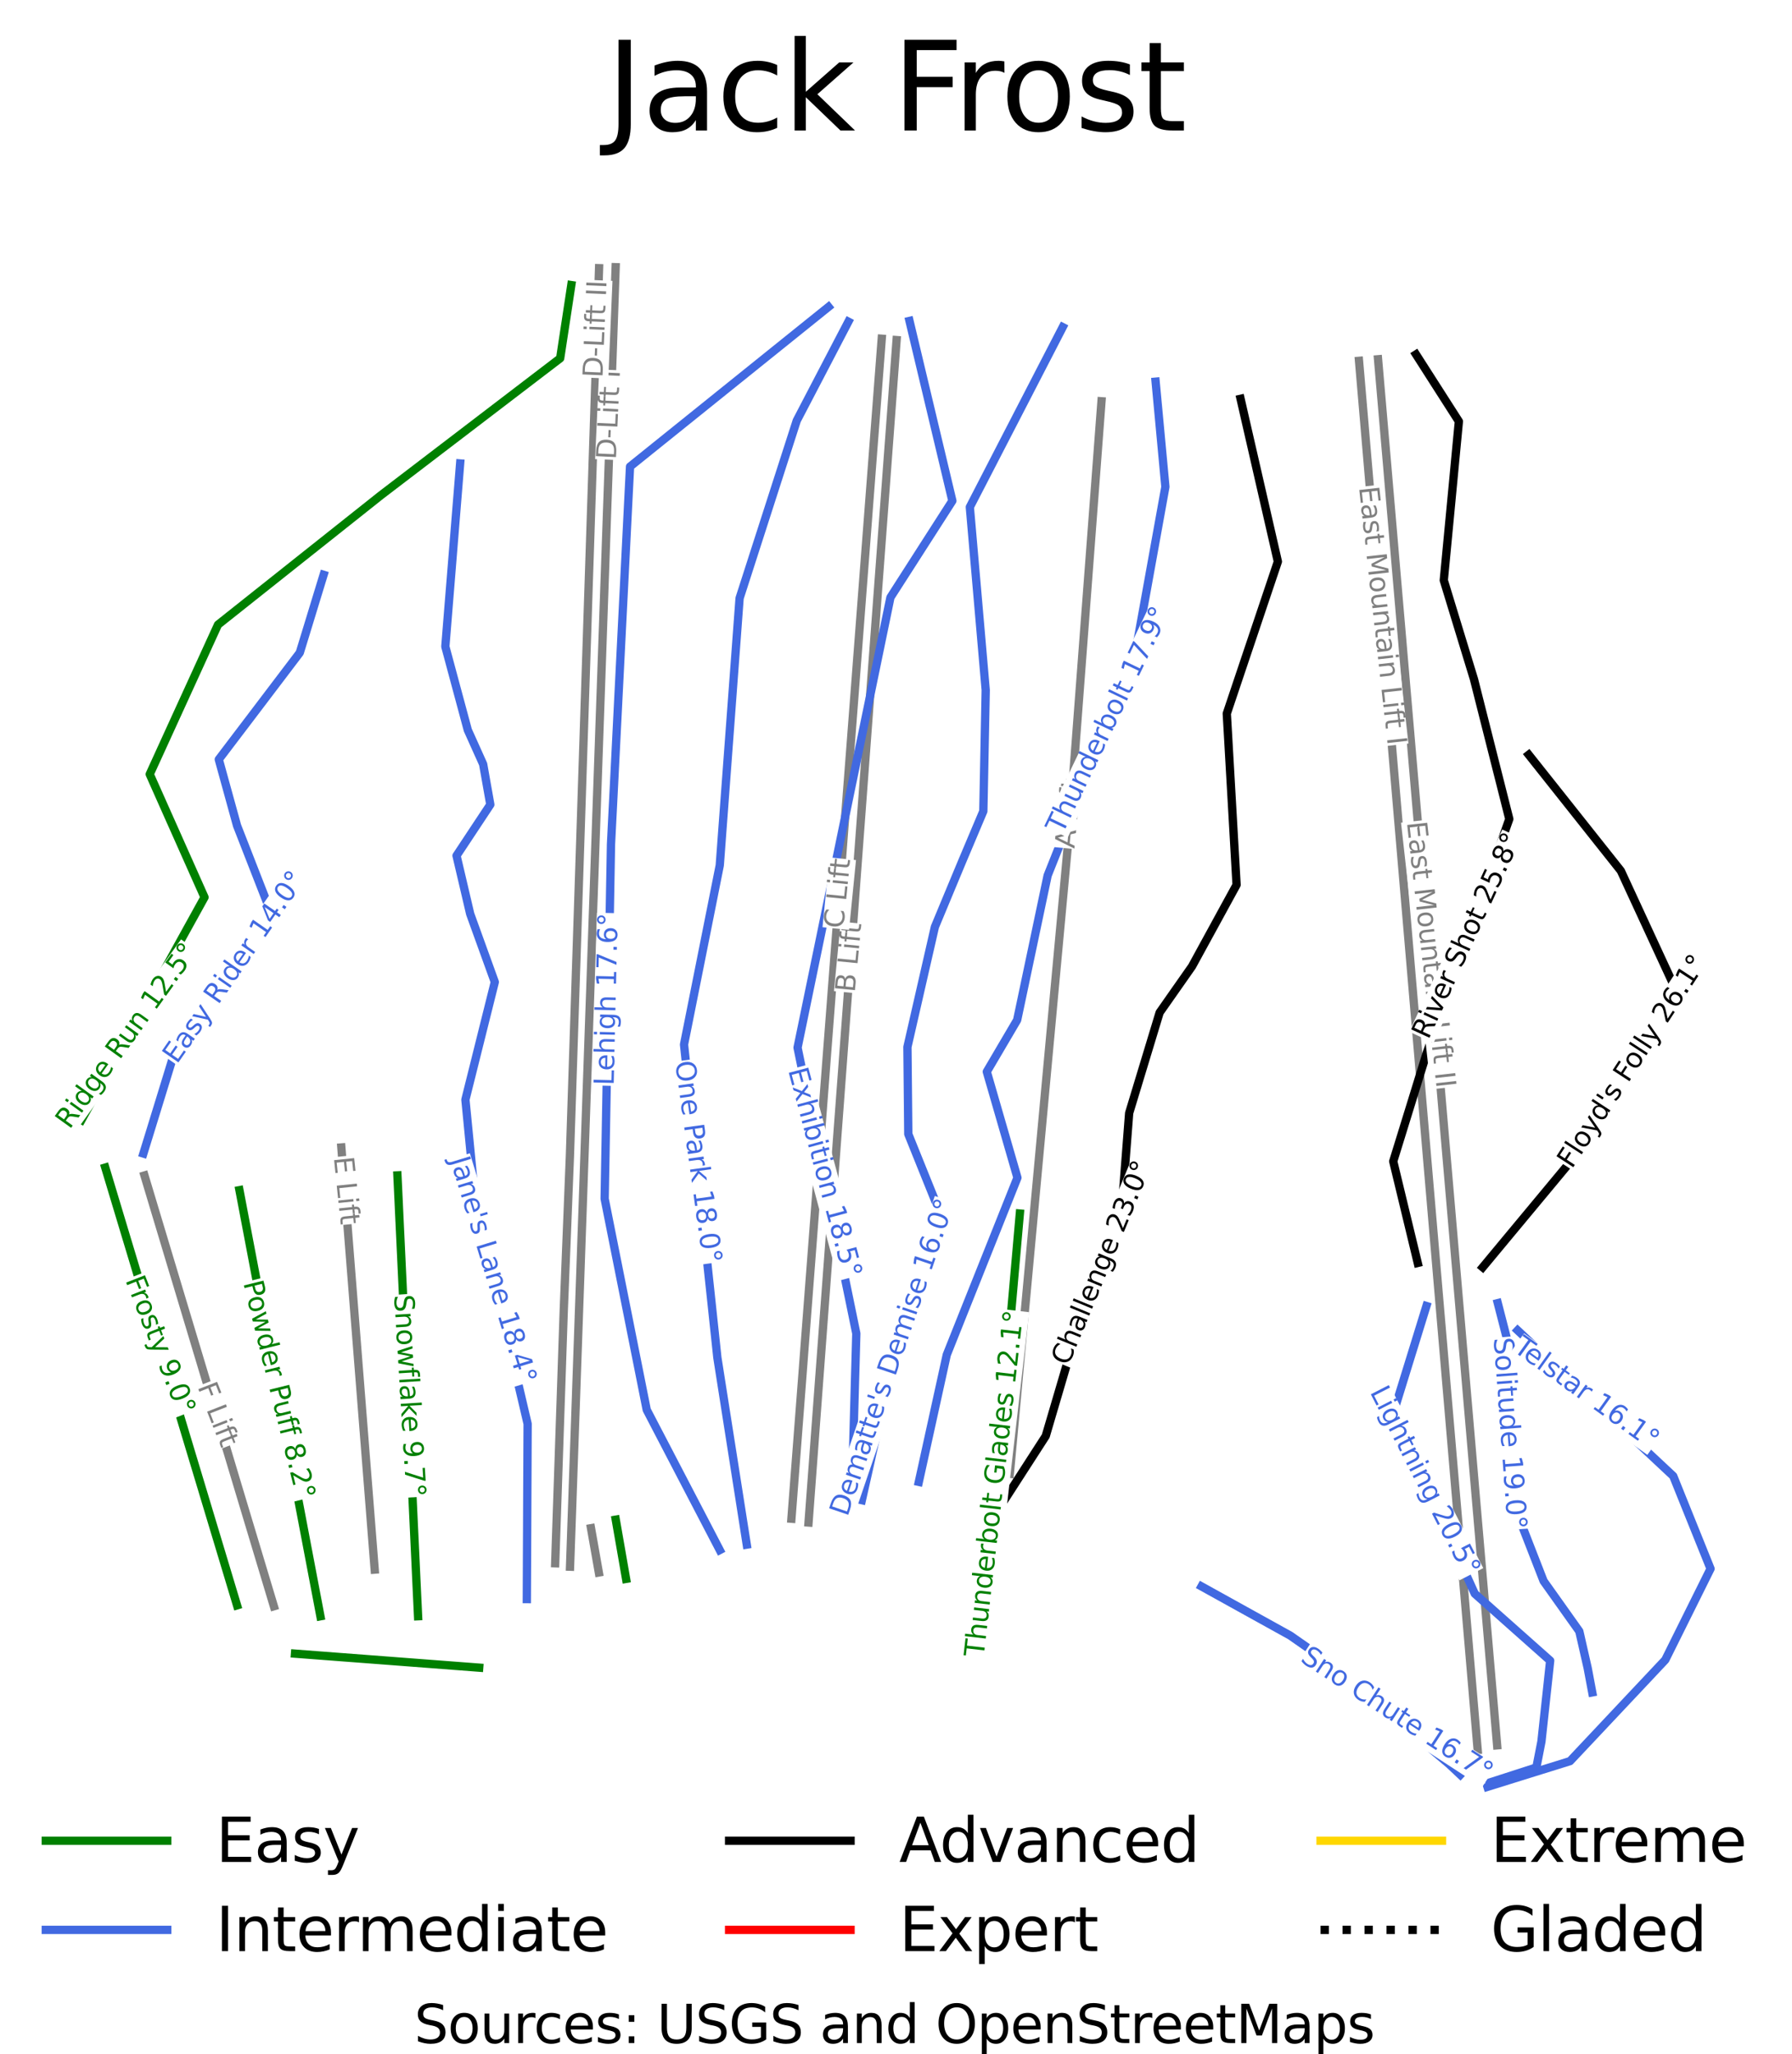<?xml version="1.0" encoding="utf-8" standalone="no"?>
<!DOCTYPE svg PUBLIC "-//W3C//DTD SVG 1.1//EN"
  "http://www.w3.org/Graphics/SVG/1.1/DTD/svg11.dtd">
<svg xmlns:xlink="http://www.w3.org/1999/xlink" width="132.792pt" height="152.182pt" viewBox="0 0 132.792 152.182" xmlns="http://www.w3.org/2000/svg" version="1.1">
 <defs>
  <style type="text/css">*{stroke-linejoin: round; stroke-linecap: butt}</style>
 </defs>
 <g id="figure_1">
  <g id="patch_1">
   <path d="M 0 152.182 
L 132.792 152.182 
L 132.792 0 
L 0 0 
z
" style="fill: #ffffff"/>
  </g>
  <g id="axes_1">
   <g id="line2d_1">
    <path d="M 126.756 21.122 
" clip-path="url(#pe476d9814c)" style="fill: none; stroke: #008000; stroke-width: 0.001; stroke-linecap: square"/>
   </g>
   <g id="line2d_2">
    <path d="M 126.756 21.122 
" clip-path="url(#pe476d9814c)" style="fill: none; stroke: #4169e1; stroke-width: 0.001; stroke-linecap: square"/>
   </g>
   <g id="line2d_3">
    <path d="M 126.756 21.122 
" clip-path="url(#pe476d9814c)" style="fill: none; stroke: #000000; stroke-width: 0.001; stroke-linecap: square"/>
   </g>
   <g id="line2d_4">
    <path d="M 126.756 21.122 
" clip-path="url(#pe476d9814c)" style="fill: none; stroke: #ff0000; stroke-width: 0.001; stroke-linecap: square"/>
   </g>
   <g id="line2d_5">
    <path d="M 126.756 21.122 
" clip-path="url(#pe476d9814c)" style="fill: none; stroke: #ffd700; stroke-width: 0.001; stroke-linecap: square"/>
   </g>
   <g id="line2d_6">
    <path d="M 126.756 21.122 
" clip-path="url(#pe476d9814c)" style="fill: none; stroke-dasharray: 0.001,0.002; stroke-dashoffset: 0; stroke: #000000; stroke-width: 0.001"/>
   </g>
   <g id="line2d_7">
    <path d="M 100.706 26.732 
L 100.857 28.501 
L 101.008 30.269 
L 101.159 32.037 
L 101.31 33.806 
L 101.394 34.789 
L 101.478 35.773 
L 101.562 36.757 
L 101.646 37.741 
L 101.73 38.724 
L 101.814 39.708 
L 101.899 40.692 
L 101.983 41.675 
L 102.067 42.659 
L 102.151 43.643 
L 102.235 44.626 
L 102.319 45.61 
L 102.403 46.594 
L 102.487 47.577 
L 102.571 48.561 
L 102.655 49.545 
L 102.773 50.915 
L 102.89 52.285 
L 103.007 53.655 
L 103.124 55.025 
L 103.241 56.395 
L 103.358 57.765 
L 103.475 59.135 
L 103.592 60.505 
L 103.717 61.963 
L 103.841 63.421 
L 103.966 64.879 
L 104.09 66.337 
L 104.215 67.795 
L 104.339 69.253 
L 104.464 70.711 
L 104.588 72.169 
L 104.713 73.627 
L 104.837 75.086 
L 104.962 76.544 
L 105.087 78.002 
L 105.211 79.46 
L 105.336 80.918 
L 105.46 82.376 
L 105.585 83.834 
L 105.689 85.061 
L 105.794 86.288 
L 105.899 87.515 
L 106.004 88.742 
L 106.109 89.969 
L 106.214 91.196 
L 106.319 92.423 
L 106.424 93.65 
L 106.524 94.83 
L 106.625 96.009 
L 106.726 97.189 
L 106.827 98.368 
L 106.928 99.548 
L 107.029 100.727 
L 107.129 101.907 
L 107.23 103.086 
L 107.331 104.266 
L 107.432 105.445 
L 107.533 106.625 
L 107.633 107.804 
L 107.734 108.983 
L 107.835 110.163 
L 107.936 111.342 
L 108.037 112.522 
L 108.171 114.097 
L 108.306 115.672 
L 108.441 117.247 
L 108.575 118.822 
L 108.71 120.397 
L 108.845 121.972 
L 108.979 123.547 
L 109.114 125.122 
L 109.21 126.256 
L 109.307 127.39 
L 109.404 128.524 
L 109.501 129.657 
" clip-path="url(#pe476d9814c)" style="fill: none; stroke: #808080; stroke-width: 0.615; stroke-linecap: square"/>
   </g>
   <g id="line2d_8">
    <path d="M 102.117 26.617 
L 102.266 28.355 
L 102.416 30.093 
L 102.565 31.831 
L 102.715 33.569 
L 102.8 34.556 
L 102.884 35.544 
L 102.969 36.531 
L 103.054 37.518 
L 103.139 38.506 
L 103.224 39.493 
L 103.309 40.481 
L 103.393 41.468 
L 103.478 42.456 
L 103.563 43.443 
L 103.648 44.431 
L 103.733 45.418 
L 103.818 46.405 
L 103.903 47.393 
L 103.987 48.38 
L 104.072 49.368 
L 104.192 50.764 
L 104.312 52.16 
L 104.432 53.557 
L 104.552 54.953 
L 104.672 56.35 
L 104.792 57.746 
L 104.912 59.143 
L 105.032 60.539 
L 105.157 61.994 
L 105.282 63.449 
L 105.407 64.903 
L 105.532 66.358 
L 105.657 67.813 
L 105.782 69.268 
L 105.907 70.722 
L 106.032 72.177 
L 106.157 73.632 
L 106.282 75.087 
L 106.407 76.541 
L 106.532 77.996 
L 106.657 79.451 
L 106.782 80.906 
L 106.907 82.361 
L 107.032 83.815 
L 107.186 85.606 
L 107.34 87.397 
L 107.494 89.188 
L 107.648 90.979 
L 107.802 92.77 
L 107.956 94.561 
L 108.109 96.351 
L 108.263 98.142 
L 108.417 99.933 
L 108.571 101.724 
L 108.725 103.515 
L 108.879 105.306 
L 109.033 107.096 
L 109.187 108.887 
L 109.34 110.678 
L 109.494 112.469 
L 109.628 114.028 
L 109.762 115.587 
L 109.897 117.146 
L 110.031 118.705 
L 110.165 120.264 
L 110.299 121.823 
L 110.433 123.382 
L 110.567 124.941 
L 110.661 126.034 
L 110.754 127.126 
L 110.848 128.219 
L 110.942 129.312 
" clip-path="url(#pe476d9814c)" style="fill: none; stroke: #808080; stroke-width: 0.615; stroke-linecap: square"/>
   </g>
   <g id="line2d_9">
    <path d="M 45.622 19.796 
L 45.568 21.33 
L 45.514 22.864 
L 45.46 24.398 
L 45.407 25.931 
L 45.364 27.133 
L 45.322 28.334 
L 45.28 29.536 
L 45.238 30.737 
L 45.196 31.939 
L 45.153 33.14 
L 45.111 34.342 
L 45.069 35.543 
L 45.024 36.832 
L 44.978 38.121 
L 44.933 39.409 
L 44.888 40.698 
L 44.843 41.987 
L 44.797 43.275 
L 44.752 44.564 
L 44.707 45.852 
L 44.66 47.184 
L 44.614 48.516 
L 44.567 49.847 
L 44.52 51.179 
L 44.473 52.51 
L 44.426 53.842 
L 44.38 55.174 
L 44.333 56.505 
L 44.284 57.901 
L 44.235 59.297 
L 44.186 60.693 
L 44.137 62.09 
L 44.088 63.486 
L 44.039 64.882 
L 43.99 66.278 
L 43.94 67.674 
L 43.888 69.164 
L 43.836 70.653 
L 43.784 72.143 
L 43.732 73.633 
L 43.679 75.123 
L 43.627 76.612 
L 43.575 78.102 
L 43.523 79.592 
L 43.471 81.052 
L 43.42 82.513 
L 43.369 83.973 
L 43.318 85.433 
L 43.266 86.893 
L 43.215 88.353 
L 43.164 89.813 
L 43.112 91.273 
L 43.061 92.733 
L 43.01 94.193 
L 42.959 95.653 
L 42.907 97.113 
L 42.851 98.709 
L 42.795 100.305 
L 42.739 101.902 
L 42.683 103.498 
L 42.627 105.094 
L 42.571 106.691 
L 42.515 108.287 
L 42.459 109.883 
L 42.405 111.431 
L 42.35 112.98 
L 42.296 114.528 
L 42.242 116.076 
" clip-path="url(#pe476d9814c)" style="fill: none; stroke: #808080; stroke-width: 0.615; stroke-linecap: square"/>
   </g>
   <g id="line2d_10">
    <path d="M 44.392 19.87 
L 44.343 21.375 
L 44.294 22.88 
L 44.244 24.385 
L 44.195 25.89 
L 44.156 27.072 
L 44.117 28.254 
L 44.079 29.437 
L 44.04 30.619 
L 44.001 31.801 
L 43.962 32.983 
L 43.923 34.166 
L 43.885 35.348 
L 43.842 36.656 
L 43.798 37.963 
L 43.755 39.271 
L 43.712 40.579 
L 43.669 41.886 
L 43.626 43.194 
L 43.583 44.502 
L 43.54 45.81 
L 43.497 47.137 
L 43.453 48.465 
L 43.409 49.793 
L 43.366 51.12 
L 43.322 52.448 
L 43.279 53.776 
L 43.235 55.103 
L 43.191 56.431 
L 43.145 57.833 
L 43.1 59.234 
L 43.054 60.636 
L 43.008 62.037 
L 42.962 63.439 
L 42.916 64.841 
L 42.87 66.242 
L 42.824 67.644 
L 42.775 69.139 
L 42.726 70.635 
L 42.676 72.131 
L 42.627 73.626 
L 42.578 75.122 
L 42.529 76.618 
L 42.48 78.113 
L 42.43 79.609 
L 42.381 81.12 
L 42.331 82.632 
L 42.281 84.143 
L 42.232 85.654 
L 42.175 87.076 
L 42.118 88.498 
L 42.062 89.919 
L 42.005 91.341 
L 41.948 92.762 
L 41.891 94.184 
L 41.835 95.606 
L 41.778 97.027 
L 41.724 98.613 
L 41.67 100.199 
L 41.617 101.785 
L 41.563 103.372 
L 41.509 104.958 
L 41.455 106.544 
L 41.402 108.13 
L 41.348 109.716 
L 41.296 111.243 
L 41.244 112.77 
L 41.192 114.297 
L 41.141 115.824 
" clip-path="url(#pe476d9814c)" style="fill: none; stroke: #808080; stroke-width: 0.615; stroke-linecap: square"/>
   </g>
   <g id="line2d_11">
    <path d="M 66.44 25.196 
L 66.307 26.976 
L 66.175 28.756 
L 66.042 30.536 
L 65.91 32.317 
L 65.777 34.097 
L 65.645 35.877 
L 65.512 37.657 
L 65.379 39.437 
L 65.237 41.347 
L 65.095 43.257 
L 64.953 45.166 
L 64.81 47.076 
L 64.677 48.864 
L 64.544 50.653 
L 64.41 52.441 
L 64.277 54.229 
L 64.204 55.219 
L 64.13 56.209 
L 64.056 57.198 
L 63.982 58.188 
L 63.909 59.178 
L 63.835 60.167 
L 63.761 61.157 
L 63.687 62.147 
L 63.586 63.503 
L 63.485 64.859 
L 63.385 66.215 
L 63.284 67.571 
L 63.2 68.698 
L 63.116 69.826 
L 63.032 70.953 
L 62.948 72.08 
L 62.863 73.207 
L 62.779 74.335 
L 62.695 75.462 
L 62.611 76.589 
L 62.516 77.871 
L 62.421 79.152 
L 62.325 80.434 
L 62.23 81.715 
L 62.088 83.619 
L 61.947 85.523 
L 61.862 86.662 
L 61.777 87.802 
L 61.692 88.941 
L 61.607 90.08 
L 61.522 91.219 
L 61.438 92.358 
L 61.353 93.498 
L 61.268 94.637 
L 61.168 95.978 
L 61.068 97.319 
L 60.968 98.66 
L 60.868 100.001 
L 60.768 101.342 
L 60.668 102.683 
L 60.568 104.025 
L 60.468 105.366 
L 60.33 107.225 
L 60.192 109.084 
L 60.053 110.944 
L 59.915 112.803 
" clip-path="url(#pe476d9814c)" style="fill: none; stroke: #808080; stroke-width: 0.615; stroke-linecap: square"/>
   </g>
   <g id="line2d_12">
    <path d="M 65.339 25.095 
L 65.206 26.833 
L 65.073 28.572 
L 64.94 30.311 
L 64.806 32.05 
L 64.673 33.788 
L 64.54 35.527 
L 64.407 37.266 
L 64.274 39.004 
L 64.196 40.026 
L 64.118 41.047 
L 64.039 42.068 
L 63.961 43.089 
L 63.883 44.11 
L 63.805 45.131 
L 63.727 46.152 
L 63.649 47.173 
L 63.514 48.932 
L 63.38 50.691 
L 63.245 52.449 
L 63.11 54.208 
L 63.035 55.198 
L 62.959 56.188 
L 62.883 57.178 
L 62.807 58.167 
L 62.731 59.157 
L 62.655 60.147 
L 62.58 61.137 
L 62.504 62.127 
L 62.4 63.487 
L 62.296 64.848 
L 62.191 66.209 
L 62.087 67.57 
L 62.001 68.693 
L 61.915 69.816 
L 61.829 70.939 
L 61.743 72.062 
L 61.657 73.185 
L 61.572 74.308 
L 61.486 75.431 
L 61.4 76.553 
L 61.303 77.811 
L 61.207 79.069 
L 61.111 80.327 
L 61.015 81.585 
L 60.941 82.554 
L 60.867 83.523 
L 60.793 84.492 
L 60.719 85.462 
L 60.631 86.598 
L 60.544 87.735 
L 60.457 88.872 
L 60.37 90.009 
L 60.283 91.145 
L 60.196 92.282 
L 60.109 93.419 
L 60.022 94.556 
L 59.918 95.913 
L 59.814 97.271 
L 59.71 98.628 
L 59.606 99.986 
L 59.503 101.343 
L 59.399 102.701 
L 59.295 104.058 
L 59.191 105.416 
L 59.055 107.192 
L 58.919 108.969 
L 58.783 110.745 
L 58.647 112.522 
" clip-path="url(#pe476d9814c)" style="fill: none; stroke: #808080; stroke-width: 0.615; stroke-linecap: square"/>
   </g>
   <g id="line2d_13">
    <path d="M 81.624 29.729 
L 81.547 30.748 
L 81.47 31.766 
L 81.393 32.785 
L 81.317 33.803 
L 81.24 34.822 
L 81.163 35.84 
L 81.086 36.859 
L 81.009 37.877 
L 80.932 38.896 
L 80.855 39.914 
L 80.778 40.933 
L 80.701 41.951 
L 80.624 42.97 
L 80.547 43.988 
L 80.47 45.007 
L 80.393 46.025 
L 80.316 47.044 
L 80.239 48.062 
L 80.162 49.081 
L 80.085 50.099 
L 80.008 51.118 
L 79.931 52.136 
L 79.854 53.155 
L 79.777 54.173 
L 79.7 55.191 
L 79.623 56.21 
L 79.546 57.228 
L 79.469 58.247 
L 79.392 59.265 
L 79.315 60.284 
L 79.238 61.302 
L 79.161 62.321 
L 78.987 64.206 
L 78.813 66.092 
L 78.638 67.977 
L 78.464 69.863 
L 78.341 71.192 
L 78.218 72.522 
L 78.095 73.851 
L 77.973 75.181 
L 77.85 76.51 
L 77.727 77.84 
L 77.604 79.169 
L 77.481 80.499 
L 77.316 82.292 
L 77.15 84.086 
L 76.984 85.879 
L 76.818 87.673 
L 76.653 89.466 
L 76.487 91.26 
L 76.321 93.053 
L 76.155 94.847 
L 75.99 96.64 
L 75.824 98.434 
L 75.658 100.227 
L 75.492 102.021 
L 75.327 103.814 
L 75.161 105.608 
L 74.995 107.402 
L 74.829 109.195 
" clip-path="url(#pe476d9814c)" style="fill: none; stroke: #808080; stroke-width: 0.615; stroke-linecap: square"/>
   </g>
   <g id="line2d_14">
    <path d="M 10.705 87.091 
L 11.176 88.66 
L 11.647 90.229 
L 12.119 91.797 
L 12.59 93.366 
L 13.062 94.935 
L 13.533 96.504 
L 14.005 98.073 
L 14.476 99.641 
L 14.995 101.368 
L 15.513 103.095 
L 16.032 104.822 
L 16.551 106.549 
L 16.836 107.497 
L 17.121 108.445 
L 17.405 109.394 
L 17.69 110.342 
L 17.975 111.29 
L 18.26 112.238 
L 18.545 113.186 
L 18.83 114.134 
L 19.196 115.352 
L 19.562 116.57 
L 19.928 117.788 
L 20.294 119.006 
" clip-path="url(#pe476d9814c)" style="fill: none; stroke: #808080; stroke-width: 0.615; stroke-linecap: square"/>
   </g>
   <g id="line2d_15">
    <path d="M 25.294 85.013 
L 25.378 86.075 
L 25.461 87.136 
L 25.545 88.197 
L 25.629 89.258 
L 25.725 90.467 
L 25.82 91.676 
L 25.916 92.885 
L 26.011 94.094 
L 26.107 95.302 
L 26.203 96.511 
L 26.298 97.72 
L 26.394 98.929 
L 26.476 99.972 
L 26.558 101.015 
L 26.641 102.059 
L 26.723 103.102 
L 26.806 104.145 
L 26.888 105.188 
L 26.97 106.231 
L 27.053 107.275 
L 27.142 108.402 
L 27.231 109.529 
L 27.32 110.656 
L 27.409 111.784 
L 27.498 112.911 
L 27.587 114.038 
L 27.677 115.166 
L 27.766 116.293 
" clip-path="url(#pe476d9814c)" style="fill: none; stroke: #808080; stroke-width: 0.615; stroke-linecap: square"/>
   </g>
   <g id="line2d_16">
    <path d="M 44.375 116.504 
L 44.085 114.864 
L 43.795 113.224 
" clip-path="url(#pe476d9814c)" style="fill: none; stroke: #808080; stroke-width: 0.615; stroke-linecap: square"/>
   </g>
   <g id="line2d_17">
    <path d="M 109.872 93.893 
L 110.879 92.681 
L 111.886 91.469 
L 112.894 90.257 
L 113.901 89.045 
L 114.909 87.833 
L 115.916 86.621 
L 116.924 85.409 
L 117.931 84.197 
L 118.703 82.819 
L 119.475 81.441 
L 120.248 80.063 
L 121.02 78.685 
L 121.792 77.307 
L 122.564 75.93 
L 123.336 74.552 
L 124.109 73.174 
L 123.609 72.092 
L 123.108 71.01 
L 122.608 69.928 
L 122.108 68.846 
L 121.608 67.764 
L 121.108 66.682 
L 120.608 65.6 
L 120.108 64.518 
L 119.255 63.443 
L 118.402 62.369 
L 117.549 61.294 
L 116.696 60.219 
L 115.843 59.144 
L 114.99 58.07 
L 114.136 56.995 
L 113.283 55.92 
" clip-path="url(#pe476d9814c)" style="fill: none; stroke: #000000; stroke-width: 0.615; stroke-linecap: square"/>
   </g>
   <g id="line2d_18">
    <path d="M 105.058 93.569 
L 104.831 92.628 
L 104.604 91.687 
L 104.377 90.747 
L 104.15 89.806 
L 103.923 88.865 
L 103.696 87.924 
L 103.469 86.984 
L 103.242 86.043 
L 103.551 85.043 
L 103.86 84.044 
L 104.168 83.045 
L 104.477 82.046 
L 104.786 81.046 
L 105.094 80.047 
L 105.403 79.048 
L 105.712 78.048 
L 106.095 76.963 
L 106.478 75.877 
L 106.862 74.792 
L 107.245 73.706 
L 107.628 72.621 
L 108.011 71.535 
L 108.394 70.45 
L 108.778 69.364 
L 109.161 68.279 
L 109.544 67.193 
L 109.927 66.108 
L 110.31 65.022 
L 110.694 63.937 
L 111.077 62.851 
L 111.46 61.766 
L 111.843 60.68 
L 111.516 59.385 
L 111.189 58.091 
L 110.861 56.796 
L 110.534 55.501 
L 110.207 54.206 
L 109.879 52.911 
L 109.552 51.616 
L 109.225 50.321 
L 108.665 48.489 
L 108.106 46.657 
L 107.547 44.825 
L 106.988 42.992 
L 107.128 41.521 
L 107.268 40.05 
L 107.408 38.578 
L 107.548 37.107 
L 107.688 35.636 
L 107.827 34.164 
L 107.967 32.693 
L 108.107 31.221 
L 107.313 29.981 
L 106.518 28.74 
L 105.724 27.499 
L 104.93 26.258 
" clip-path="url(#pe476d9814c)" style="fill: none; stroke: #000000; stroke-width: 0.615; stroke-linecap: square"/>
   </g>
   <g id="line2d_19">
    <path d="M 73.868 112.014 
L 74.774 110.609 
L 75.68 109.204 
L 76.586 107.8 
L 77.492 106.395 
L 77.974 104.758 
L 78.456 103.121 
L 78.937 101.484 
L 79.419 99.847 
L 79.88 98.598 
L 80.34 97.348 
L 80.801 96.099 
L 81.261 94.85 
L 81.722 93.6 
L 82.183 92.351 
L 82.643 91.102 
L 83.104 89.852 
L 83.246 88.006 
L 83.388 86.161 
L 83.531 84.315 
L 83.673 82.469 
L 83.955 81.538 
L 84.238 80.606 
L 84.52 79.675 
L 84.803 78.744 
L 85.085 77.813 
L 85.367 76.881 
L 85.65 75.95 
L 85.932 75.019 
L 86.532 74.163 
L 87.132 73.307 
L 87.732 72.452 
L 88.332 71.596 
L 89.157 70.086 
L 89.983 68.576 
L 90.808 67.066 
L 91.634 65.556 
L 91.543 63.97 
L 91.452 62.384 
L 91.362 60.799 
L 91.271 59.213 
L 91.18 57.626 
L 91.089 56.041 
L 90.999 54.455 
L 90.908 52.869 
L 91.381 51.461 
L 91.854 50.053 
L 92.327 48.646 
L 92.801 47.238 
L 93.274 45.83 
L 93.747 44.423 
L 94.22 43.015 
L 94.694 41.607 
L 94.348 40.1 
L 94.002 38.592 
L 93.657 37.085 
L 93.311 35.577 
L 92.966 34.069 
L 92.62 32.562 
L 92.274 31.054 
L 91.929 29.547 
" clip-path="url(#pe476d9814c)" style="fill: none; stroke: #000000; stroke-width: 0.615; stroke-linecap: square"/>
   </g>
   <g id="line2d_20">
    <path d="M 55.336 114.438 
L 55.064 112.707 
L 54.792 110.975 
L 54.52 109.244 
L 54.248 107.512 
L 53.975 105.781 
L 53.703 104.049 
L 53.431 102.318 
L 53.159 100.587 
L 53.005 99.137 
L 52.85 97.687 
L 52.696 96.237 
L 52.541 94.787 
L 52.387 93.337 
L 52.233 91.887 
L 52.078 90.437 
L 51.924 88.987 
L 51.769 87.537 
L 51.615 86.087 
L 51.46 84.637 
L 51.306 83.187 
L 51.152 81.737 
L 50.997 80.287 
L 50.843 78.837 
L 50.688 77.387 
L 51.019 75.728 
L 51.35 74.069 
L 51.681 72.41 
L 52.012 70.751 
L 52.343 69.092 
L 52.674 67.433 
L 53.005 65.773 
L 53.336 64.114 
L 53.428 62.877 
L 53.519 61.64 
L 53.611 60.403 
L 53.703 59.166 
L 53.795 57.929 
L 53.887 56.692 
L 53.979 55.454 
L 54.071 54.217 
L 54.163 52.98 
L 54.255 51.743 
L 54.347 50.506 
L 54.439 49.269 
L 54.531 48.032 
L 54.623 46.795 
L 54.714 45.557 
L 54.806 44.32 
L 55.336 42.676 
L 55.865 41.031 
L 56.395 39.386 
L 56.924 37.742 
L 57.453 36.097 
L 57.983 34.452 
L 58.512 32.808 
L 59.042 31.163 
L 59.52 30.247 
L 59.998 29.331 
L 60.476 28.414 
L 60.954 27.498 
L 61.432 26.582 
L 61.91 25.666 
L 62.388 24.75 
L 62.866 23.834 
" clip-path="url(#pe476d9814c)" style="fill: none; stroke: #4169e1; stroke-width: 0.615; stroke-linecap: square"/>
   </g>
   <g id="line2d_21">
    <path d="M 110.386 132.069 
L 112.118 131.51 
L 113.849 130.951 
L 114.037 129.988 
L 114.225 129.025 
L 114.387 127.528 
L 114.549 126.031 
L 114.711 124.533 
L 114.872 123.036 
L 113.475 121.796 
L 112.078 120.555 
L 110.681 119.314 
L 109.284 118.073 
L 108.528 116.407 
L 107.772 114.741 
L 107.016 113.076 
L 106.26 111.41 
L 105.504 109.744 
L 104.748 108.078 
L 103.993 106.412 
L 103.237 104.746 
L 103.545 103.748 
L 103.853 102.75 
L 104.161 101.752 
L 104.469 100.754 
L 104.778 99.756 
L 105.086 98.758 
L 105.394 97.76 
L 105.702 96.762 
" clip-path="url(#pe476d9814c)" style="fill: none; stroke: #4169e1; stroke-width: 0.615; stroke-linecap: square"/>
   </g>
   <g id="line2d_22">
    <path d="M 117.99 125.388 
L 117.651 123.585 
L 117.341 122.223 
L 117.031 120.86 
L 116.369 119.93 
L 115.708 118.999 
L 115.047 118.069 
L 114.385 117.138 
L 113.948 116.016 
L 113.511 114.894 
L 113.074 113.771 
L 112.636 112.649 
L 112.424 111.534 
L 112.211 110.419 
L 111.998 109.305 
L 111.785 108.19 
L 111.772 107.194 
L 111.758 106.199 
L 111.744 105.203 
L 111.73 104.208 
L 111.865 102.34 
L 112 100.472 
L 111.747 99.491 
L 111.495 98.51 
L 111.242 97.529 
L 110.989 96.547 
" clip-path="url(#pe476d9814c)" style="fill: none; stroke: #4169e1; stroke-width: 0.615; stroke-linecap: square"/>
   </g>
   <g id="line2d_23">
    <path d="M 63.102 111.61 
L 63.146 110.008 
L 63.19 108.407 
L 63.234 106.805 
L 63.278 105.204 
L 63.322 103.602 
L 63.366 102.001 
L 63.411 100.399 
L 63.455 98.798 
L 63.183 97.474 
L 62.911 96.15 
L 62.638 94.827 
L 62.366 93.503 
L 62.094 92.179 
L 61.822 90.855 
L 61.55 89.532 
L 61.278 88.208 
L 61.006 86.884 
L 60.734 85.561 
L 60.461 84.237 
L 60.189 82.913 
L 59.917 81.59 
L 59.645 80.266 
L 59.373 78.942 
L 59.101 77.619 
L 59.316 76.576 
L 59.531 75.534 
L 59.746 74.492 
L 59.961 73.449 
L 60.176 72.407 
L 60.391 71.364 
L 60.607 70.322 
L 60.822 69.28 
L 61.037 68.237 
L 61.252 67.195 
L 61.467 66.153 
L 61.682 65.11 
L 61.897 64.068 
L 62.112 63.026 
L 62.327 61.983 
L 62.542 60.941 
L 62.757 59.899 
L 62.972 58.856 
L 63.188 57.814 
L 63.403 56.772 
L 63.618 55.729 
L 63.833 54.687 
L 64.048 53.644 
L 64.263 52.602 
L 64.478 51.56 
L 64.693 50.517 
L 64.908 49.475 
L 65.123 48.433 
L 65.338 47.39 
L 65.554 46.348 
L 65.769 45.305 
L 65.984 44.263 
L 66.557 43.369 
L 67.131 42.474 
L 67.705 41.58 
L 68.278 40.685 
L 68.852 39.791 
L 69.426 38.896 
L 70 38.001 
L 70.573 37.107 
L 70.176 35.441 
L 69.779 33.774 
L 69.382 32.108 
L 68.985 30.442 
L 68.588 28.776 
L 68.19 27.109 
L 67.793 25.443 
L 67.396 23.777 
" clip-path="url(#pe476d9814c)" style="fill: none; stroke: #4169e1; stroke-width: 0.615; stroke-linecap: square"/>
   </g>
   <g id="line2d_24">
    <path d="M 39.039 118.477 
L 39.047 116.854 
L 39.054 115.231 
L 39.062 113.608 
L 39.069 111.985 
L 39.076 110.362 
L 39.084 108.739 
L 39.091 107.116 
L 39.099 105.493 
L 38.856 104.458 
L 38.613 103.422 
L 38.371 102.387 
L 38.128 101.352 
L 37.885 100.317 
L 37.643 99.282 
L 37.4 98.246 
L 37.157 97.211 
L 36.915 96.176 
L 36.672 95.141 
L 36.43 94.106 
L 36.187 93.071 
L 35.944 92.035 
L 35.702 91 
L 35.459 89.965 
L 35.216 88.93 
L 35.034 87.066 
L 34.852 85.202 
L 34.67 83.338 
L 34.488 81.474 
L 34.76 80.384 
L 35.033 79.295 
L 35.305 78.205 
L 35.577 77.116 
L 35.849 76.027 
L 36.122 74.937 
L 36.394 73.848 
L 36.666 72.758 
L 36.21 71.496 
L 35.754 70.233 
L 35.298 68.971 
L 34.841 67.708 
L 34.589 66.63 
L 34.336 65.551 
L 34.083 64.473 
L 33.83 63.395 
L 34.456 62.449 
L 35.082 61.503 
L 35.708 60.558 
L 36.334 59.612 
L 36.068 58.115 
L 35.803 56.618 
L 35.234 55.353 
L 34.665 54.088 
L 34.249 52.542 
L 33.832 50.996 
L 33.416 49.45 
L 33 47.904 
L 33.137 46.208 
L 33.274 44.512 
L 33.412 42.817 
L 33.549 41.121 
L 33.686 39.425 
L 33.823 37.729 
L 33.961 36.033 
L 34.098 34.337 
" clip-path="url(#pe476d9814c)" style="fill: none; stroke: #4169e1; stroke-width: 0.615; stroke-linecap: square"/>
   </g>
   <g id="line2d_25">
    <path d="M 68.087 109.792 
L 68.346 108.615 
L 68.604 107.439 
L 68.863 106.262 
L 69.122 105.085 
L 69.38 103.908 
L 69.639 102.732 
L 69.898 101.555 
L 70.157 100.378 
L 70.811 98.738 
L 71.466 97.097 
L 72.121 95.457 
L 72.776 93.817 
L 73.431 92.176 
L 74.086 90.536 
L 74.741 88.895 
L 75.395 87.255 
L 75.111 86.273 
L 74.827 85.292 
L 74.544 84.31 
L 74.26 83.328 
L 73.976 82.346 
L 73.692 81.364 
L 73.408 80.382 
L 73.124 79.401 
L 73.687 78.444 
L 74.249 77.487 
L 74.812 76.531 
L 75.374 75.574 
L 75.657 74.235 
L 75.939 72.897 
L 76.221 71.558 
L 76.504 70.219 
L 76.786 68.88 
L 77.068 67.541 
L 77.35 66.203 
L 77.633 64.864 
L 78.294 63.205 
L 78.956 61.546 
L 79.618 59.886 
L 80.28 58.227 
L 80.758 57.015 
L 81.236 55.804 
L 81.714 54.592 
L 82.192 53.38 
L 82.67 52.168 
L 83.148 50.956 
L 83.626 49.744 
L 84.104 48.532 
L 84.386 46.974 
L 84.668 45.416 
L 84.95 43.858 
L 85.231 42.3 
L 85.513 40.742 
L 85.795 39.184 
L 86.077 37.625 
L 86.359 36.067 
L 86.268 35.094 
L 86.178 34.12 
L 86.087 33.146 
L 85.996 32.172 
L 85.906 31.199 
L 85.815 30.225 
L 85.724 29.251 
L 85.634 28.277 
" clip-path="url(#pe476d9814c)" style="fill: none; stroke: #4169e1; stroke-width: 0.615; stroke-linecap: square"/>
   </g>
   <g id="line2d_26">
    <path d="M 53.336 114.842 
L 52.659 113.543 
L 51.983 112.245 
L 51.306 110.946 
L 50.63 109.648 
L 49.953 108.349 
L 49.277 107.05 
L 48.6 105.752 
L 47.924 104.453 
L 47.729 103.476 
L 47.534 102.498 
L 47.339 101.521 
L 47.144 100.544 
L 46.949 99.566 
L 46.754 98.589 
L 46.56 97.611 
L 46.365 96.634 
L 46.17 95.656 
L 45.975 94.679 
L 45.78 93.701 
L 45.585 92.724 
L 45.39 91.747 
L 45.195 90.769 
L 45.001 89.792 
L 44.806 88.814 
L 44.835 87.173 
L 44.865 85.532 
L 44.894 83.891 
L 44.923 82.25 
L 44.953 80.609 
L 44.982 78.968 
L 45.012 77.327 
L 45.041 75.685 
L 45.07 74.044 
L 45.1 72.403 
L 45.129 70.762 
L 45.159 69.121 
L 45.188 67.48 
L 45.217 65.839 
L 45.247 64.198 
L 45.276 62.556 
L 45.364 60.807 
L 45.453 59.058 
L 45.541 57.309 
L 45.629 55.559 
L 45.717 53.81 
L 45.805 52.061 
L 45.894 50.312 
L 45.982 48.562 
L 46.07 46.813 
L 46.158 45.064 
L 46.247 43.315 
L 46.335 41.565 
L 46.423 39.816 
L 46.511 38.067 
L 46.599 36.317 
L 46.688 34.568 
L 47.607 33.829 
L 48.526 33.089 
L 49.445 32.35 
L 50.365 31.61 
L 51.284 30.871 
L 52.203 30.132 
L 53.122 29.392 
L 54.041 28.653 
L 54.961 27.913 
L 55.88 27.174 
L 56.799 26.434 
L 57.718 25.695 
L 58.637 24.956 
L 59.557 24.216 
L 60.476 23.477 
L 61.395 22.737 
" clip-path="url(#pe476d9814c)" style="fill: none; stroke: #4169e1; stroke-width: 0.615; stroke-linecap: square"/>
   </g>
   <g id="line2d_27">
    <path d="M 108.217 131.491 
L 107.374 130.698 
L 106.182 129.697 
L 105.007 128.575 
L 104.238 127.828 
L 103.47 127.082 
L 102.701 126.336 
L 101.933 125.589 
L 100.352 124.487 
L 98.77 123.384 
L 97.189 122.281 
L 95.608 121.179 
L 93.964 120.268 
L 92.321 119.358 
L 90.677 118.447 
L 89.034 117.536 
" clip-path="url(#pe476d9814c)" style="fill: none; stroke: #4169e1; stroke-width: 0.615; stroke-linecap: square"/>
   </g>
   <g id="line2d_28">
    <path d="M 110.225 132.386 
L 111.754 131.91 
L 113.284 131.433 
L 114.813 130.957 
L 116.343 130.481 
L 117.225 129.543 
L 118.108 128.606 
L 118.99 127.668 
L 119.873 126.73 
L 120.755 125.792 
L 121.638 124.855 
L 122.52 123.917 
L 123.402 122.979 
L 124.241 121.291 
L 125.079 119.603 
L 125.918 117.915 
L 126.756 116.227 
L 126.065 114.51 
L 125.374 112.793 
L 124.682 111.076 
L 123.991 109.359 
L 123.271 108.685 
L 122.55 108.01 
L 121.829 107.336 
L 121.108 106.661 
L 120.388 105.986 
L 119.667 105.312 
L 118.946 104.637 
L 118.226 103.963 
L 117.505 103.288 
L 116.784 102.614 
L 116.063 101.939 
L 115.343 101.265 
L 114.622 100.59 
L 113.901 99.915 
L 113.18 99.241 
L 112.46 98.566 
" clip-path="url(#pe476d9814c)" style="fill: none; stroke: #4169e1; stroke-width: 0.615; stroke-linecap: square"/>
   </g>
   <g id="line2d_29">
    <path d="M 63.866 111.148 
L 64.204 109.641 
L 64.543 108.133 
L 64.881 106.625 
L 65.219 105.117 
L 65.558 103.609 
L 65.896 102.102 
L 66.234 100.594 
L 66.573 99.086 
L 66.955 97.925 
L 67.337 96.763 
L 67.72 95.602 
L 68.102 94.441 
L 68.484 93.279 
L 68.867 92.118 
L 69.249 90.957 
L 69.631 89.795 
L 69.05 88.352 
L 68.469 86.91 
L 67.888 85.467 
L 67.307 84.024 
L 67.291 82.411 
L 67.275 80.798 
L 67.259 79.185 
L 67.243 77.572 
L 67.497 76.459 
L 67.751 75.347 
L 68.006 74.235 
L 68.26 73.122 
L 68.515 72.01 
L 68.769 70.898 
L 69.024 69.786 
L 69.278 68.673 
L 69.784 67.457 
L 70.29 66.24 
L 70.796 65.024 
L 71.303 63.807 
L 71.694 62.881 
L 72.085 61.955 
L 72.476 61.029 
L 72.867 60.103 
L 72.89 58.982 
L 72.912 57.86 
L 72.934 56.738 
L 72.956 55.617 
L 72.978 54.495 
L 73 53.373 
L 73.022 52.251 
L 73.044 51.13 
L 72.897 49.434 
L 72.75 47.739 
L 72.603 46.044 
L 72.456 44.349 
L 72.309 42.654 
L 72.161 40.958 
L 72.014 39.263 
L 71.867 37.568 
L 72.728 35.902 
L 73.588 34.236 
L 74.448 32.569 
L 75.309 30.903 
L 76.169 29.237 
L 77.029 27.57 
L 77.89 25.904 
L 78.75 24.238 
" clip-path="url(#pe476d9814c)" style="fill: none; stroke: #4169e1; stroke-width: 0.615; stroke-linecap: square"/>
   </g>
   <g id="line2d_30">
    <path d="M 10.624 85.466 
L 11.184 83.648 
L 11.743 81.831 
L 12.302 80.013 
L 12.861 78.195 
L 13.773 76.897 
L 14.684 75.599 
L 15.596 74.3 
L 16.508 73.002 
L 17.42 71.703 
L 18.332 70.405 
L 19.244 69.107 
L 20.156 67.808 
L 19.508 66.149 
L 18.861 64.49 
L 18.214 62.831 
L 17.566 61.172 
L 17.228 59.945 
L 16.89 58.718 
L 16.551 57.492 
L 16.213 56.265 
L 16.963 55.277 
L 17.713 54.289 
L 18.464 53.301 
L 19.214 52.313 
L 19.964 51.324 
L 20.714 50.336 
L 21.464 49.348 
L 22.214 48.36 
L 22.656 46.917 
L 23.097 45.474 
L 23.538 44.031 
L 23.98 42.588 
" clip-path="url(#pe476d9814c)" style="fill: none; stroke: #4169e1; stroke-width: 0.615; stroke-linecap: square"/>
   </g>
   <g id="line2d_31">
    <path d="M 6.036 82.984 
L 6.606 81.953 
L 7.176 80.921 
L 7.746 79.89 
L 8.316 78.858 
L 8.886 77.827 
L 9.456 76.795 
L 10.025 75.764 
L 10.595 74.732 
L 11.165 73.701 
L 11.735 72.669 
L 12.305 71.638 
L 12.875 70.606 
L 13.445 69.575 
L 14.015 68.543 
L 14.585 67.512 
L 15.155 66.48 
L 14.647 65.34 
L 14.14 64.201 
L 13.632 63.061 
L 13.125 61.921 
L 12.617 60.781 
L 12.11 59.642 
L 11.603 58.502 
L 11.095 57.362 
L 11.728 55.977 
L 12.36 54.592 
L 12.992 53.207 
L 13.625 51.822 
L 14.258 50.437 
L 14.89 49.052 
L 15.522 47.667 
L 16.155 46.282 
L 17.663 45.085 
L 19.17 43.887 
L 20.678 42.69 
L 22.185 41.492 
L 23.693 40.295 
L 25.2 39.098 
L 26.708 37.9 
L 28.215 36.703 
L 29.046 36.068 
L 29.877 35.433 
L 30.708 34.799 
L 31.539 34.164 
L 32.37 33.529 
L 33.201 32.894 
L 34.032 32.26 
L 34.863 31.625 
L 35.694 30.99 
L 36.525 30.355 
L 37.356 29.72 
L 38.186 29.086 
L 39.017 28.451 
L 39.848 27.816 
L 40.679 27.182 
L 41.51 26.547 
L 41.716 25.191 
L 41.923 23.835 
L 42.129 22.479 
L 42.335 21.122 
" clip-path="url(#pe476d9814c)" style="fill: none; stroke: #008000; stroke-width: 0.615; stroke-linecap: square"/>
   </g>
   <g id="line2d_32">
    <path d="M 73.691 111.264 
L 73.809 109.929 
L 73.926 108.595 
L 74.044 107.26 
L 74.162 105.926 
L 74.279 104.591 
L 74.397 103.257 
L 74.514 101.922 
L 74.632 100.587 
L 74.75 99.253 
L 74.867 97.918 
L 74.985 96.584 
L 75.103 95.249 
L 75.22 93.915 
L 75.338 92.58 
L 75.455 91.245 
L 75.573 89.911 
" clip-path="url(#pe476d9814c)" style="fill: none; stroke: #008000; stroke-width: 0.615; stroke-linecap: square"/>
   </g>
   <g id="line2d_33">
    <path d="M 30.98 119.747 
L 30.932 118.726 
L 30.884 117.705 
L 30.836 116.684 
L 30.789 115.664 
L 30.741 114.643 
L 30.693 113.622 
L 30.645 112.601 
L 30.597 111.581 
L 30.55 110.56 
L 30.502 109.539 
L 30.454 108.518 
L 30.406 107.498 
L 30.358 106.477 
L 30.311 105.456 
L 30.263 104.435 
L 30.215 103.414 
L 30.167 102.394 
L 30.119 101.373 
L 30.072 100.352 
L 30.024 99.331 
L 29.976 98.311 
L 29.928 97.29 
L 29.88 96.269 
L 29.833 95.248 
L 29.785 94.228 
L 29.737 93.207 
L 29.689 92.186 
L 29.641 91.165 
L 29.593 90.145 
L 29.546 89.124 
L 29.498 88.103 
L 29.45 87.082 
" clip-path="url(#pe476d9814c)" style="fill: none; stroke: #008000; stroke-width: 0.615; stroke-linecap: square"/>
   </g>
   <g id="line2d_34">
    <path d="M 17.566 118.939 
L 17.261 117.925 
L 16.956 116.911 
L 16.651 115.898 
L 16.346 114.884 
L 16.041 113.871 
L 15.735 112.857 
L 15.43 111.844 
L 15.125 110.83 
L 14.82 109.817 
L 14.515 108.803 
L 14.209 107.79 
L 13.904 106.776 
L 13.599 105.763 
L 13.294 104.749 
L 12.989 103.735 
L 12.684 102.722 
L 12.378 101.709 
L 12.073 100.695 
L 11.768 99.681 
L 11.463 98.668 
L 11.158 97.654 
L 10.852 96.641 
L 10.547 95.627 
L 10.242 94.614 
L 9.937 93.6 
L 9.632 92.587 
L 9.326 91.573 
L 9.021 90.56 
L 8.716 89.546 
L 8.411 88.533 
L 8.106 87.519 
L 7.801 86.505 
" clip-path="url(#pe476d9814c)" style="fill: none; stroke: #008000; stroke-width: 0.615; stroke-linecap: square"/>
   </g>
   <g id="line2d_35">
    <path d="M 23.744 119.747 
L 23.557 118.76 
L 23.369 117.774 
L 23.181 116.787 
L 22.994 115.801 
L 22.806 114.814 
L 22.619 113.828 
L 22.431 112.841 
L 22.244 111.855 
L 22.056 110.868 
L 21.869 109.882 
L 21.681 108.895 
L 21.494 107.909 
L 21.306 106.922 
L 21.119 105.936 
L 20.931 104.949 
L 20.744 103.963 
L 20.556 102.976 
L 20.368 101.99 
L 20.181 101.003 
L 19.993 100.017 
L 19.806 99.03 
L 19.618 98.044 
L 19.431 97.057 
L 19.243 96.071 
L 19.056 95.084 
L 18.868 94.098 
L 18.681 93.111 
L 18.493 92.125 
L 18.306 91.138 
L 18.118 90.152 
L 17.931 89.165 
L 17.743 88.179 
" clip-path="url(#pe476d9814c)" style="fill: none; stroke: #008000; stroke-width: 0.615; stroke-linecap: square"/>
   </g>
   <g id="line2d_36">
    <path d="M 35.51 123.556 
L 33.804 123.426 
L 32.098 123.296 
L 30.392 123.166 
L 28.686 123.036 
L 26.979 122.906 
L 25.273 122.777 
L 23.567 122.647 
L 21.861 122.517 
" clip-path="url(#pe476d9814c)" style="fill: none; stroke: #008000; stroke-width: 0.615; stroke-linecap: square"/>
   </g>
   <g id="line2d_37">
    <path d="M 45.629 112.59 
L 45.82 113.687 
L 46.012 114.784 
L 46.203 115.88 
L 46.394 116.977 
" clip-path="url(#pe476d9814c)" style="fill: none; stroke: #008000; stroke-width: 0.615; stroke-linecap: square"/>
   </g>
   <g id="text_1">
    <g id="patch_2">
     <path d="M 100.27 36.132 
L 102.404 55.306 
L 104.368 55.088 
L 102.234 35.914 
z
" style="fill: #ffffff"/>
    </g>
    <!-- East Mountain Lift I -->
    <g style="fill: #808080" transform="translate(100.706 36.104) rotate(-276.351) scale(0.02 -0.02)">
     <defs>
      <path id="DejaVuSans-45" d="M 628 4666 
L 3578 4666 
L 3578 4134 
L 1259 4134 
L 1259 2753 
L 3481 2753 
L 3481 2222 
L 1259 2222 
L 1259 531 
L 3634 531 
L 3634 0 
L 628 0 
L 628 4666 
z
" transform="scale(0.016)"/>
      <path id="DejaVuSans-61" d="M 2194 1759 
Q 1497 1759 1228 1600 
Q 959 1441 959 1056 
Q 959 750 1161 570 
Q 1363 391 1709 391 
Q 2188 391 2477 730 
Q 2766 1069 2766 1631 
L 2766 1759 
L 2194 1759 
z
M 3341 1997 
L 3341 0 
L 2766 0 
L 2766 531 
Q 2569 213 2275 61 
Q 1981 -91 1556 -91 
Q 1019 -91 701 211 
Q 384 513 384 1019 
Q 384 1609 779 1909 
Q 1175 2209 1959 2209 
L 2766 2209 
L 2766 2266 
Q 2766 2663 2505 2880 
Q 2244 3097 1772 3097 
Q 1472 3097 1187 3025 
Q 903 2953 641 2809 
L 641 3341 
Q 956 3463 1253 3523 
Q 1550 3584 1831 3584 
Q 2591 3584 2966 3190 
Q 3341 2797 3341 1997 
z
" transform="scale(0.016)"/>
      <path id="DejaVuSans-73" d="M 2834 3397 
L 2834 2853 
Q 2591 2978 2328 3040 
Q 2066 3103 1784 3103 
Q 1356 3103 1142 2972 
Q 928 2841 928 2578 
Q 928 2378 1081 2264 
Q 1234 2150 1697 2047 
L 1894 2003 
Q 2506 1872 2764 1633 
Q 3022 1394 3022 966 
Q 3022 478 2636 193 
Q 2250 -91 1575 -91 
Q 1294 -91 989 -36 
Q 684 19 347 128 
L 347 722 
Q 666 556 975 473 
Q 1284 391 1588 391 
Q 1994 391 2212 530 
Q 2431 669 2431 922 
Q 2431 1156 2273 1281 
Q 2116 1406 1581 1522 
L 1381 1569 
Q 847 1681 609 1914 
Q 372 2147 372 2553 
Q 372 3047 722 3315 
Q 1072 3584 1716 3584 
Q 2034 3584 2315 3537 
Q 2597 3491 2834 3397 
z
" transform="scale(0.016)"/>
      <path id="DejaVuSans-74" d="M 1172 4494 
L 1172 3500 
L 2356 3500 
L 2356 3053 
L 1172 3053 
L 1172 1153 
Q 1172 725 1289 603 
Q 1406 481 1766 481 
L 2356 481 
L 2356 0 
L 1766 0 
Q 1100 0 847 248 
Q 594 497 594 1153 
L 594 3053 
L 172 3053 
L 172 3500 
L 594 3500 
L 594 4494 
L 1172 4494 
z
" transform="scale(0.016)"/>
      <path id="DejaVuSans-20" transform="scale(0.016)"/>
      <path id="DejaVuSans-4d" d="M 628 4666 
L 1569 4666 
L 2759 1491 
L 3956 4666 
L 4897 4666 
L 4897 0 
L 4281 0 
L 4281 4097 
L 3078 897 
L 2444 897 
L 1241 4097 
L 1241 0 
L 628 0 
L 628 4666 
z
" transform="scale(0.016)"/>
      <path id="DejaVuSans-6f" d="M 1959 3097 
Q 1497 3097 1228 2736 
Q 959 2375 959 1747 
Q 959 1119 1226 758 
Q 1494 397 1959 397 
Q 2419 397 2687 759 
Q 2956 1122 2956 1747 
Q 2956 2369 2687 2733 
Q 2419 3097 1959 3097 
z
M 1959 3584 
Q 2709 3584 3137 3096 
Q 3566 2609 3566 1747 
Q 3566 888 3137 398 
Q 2709 -91 1959 -91 
Q 1206 -91 779 398 
Q 353 888 353 1747 
Q 353 2609 779 3096 
Q 1206 3584 1959 3584 
z
" transform="scale(0.016)"/>
      <path id="DejaVuSans-75" d="M 544 1381 
L 544 3500 
L 1119 3500 
L 1119 1403 
Q 1119 906 1312 657 
Q 1506 409 1894 409 
Q 2359 409 2629 706 
Q 2900 1003 2900 1516 
L 2900 3500 
L 3475 3500 
L 3475 0 
L 2900 0 
L 2900 538 
Q 2691 219 2414 64 
Q 2138 -91 1772 -91 
Q 1169 -91 856 284 
Q 544 659 544 1381 
z
M 1991 3584 
L 1991 3584 
z
" transform="scale(0.016)"/>
      <path id="DejaVuSans-6e" d="M 3513 2113 
L 3513 0 
L 2938 0 
L 2938 2094 
Q 2938 2591 2744 2837 
Q 2550 3084 2163 3084 
Q 1697 3084 1428 2787 
Q 1159 2491 1159 1978 
L 1159 0 
L 581 0 
L 581 3500 
L 1159 3500 
L 1159 2956 
Q 1366 3272 1645 3428 
Q 1925 3584 2291 3584 
Q 2894 3584 3203 3211 
Q 3513 2838 3513 2113 
z
" transform="scale(0.016)"/>
      <path id="DejaVuSans-69" d="M 603 3500 
L 1178 3500 
L 1178 0 
L 603 0 
L 603 3500 
z
M 603 4863 
L 1178 4863 
L 1178 4134 
L 603 4134 
L 603 4863 
z
" transform="scale(0.016)"/>
      <path id="DejaVuSans-4c" d="M 628 4666 
L 1259 4666 
L 1259 531 
L 3531 531 
L 3531 0 
L 628 0 
L 628 4666 
z
" transform="scale(0.016)"/>
      <path id="DejaVuSans-66" d="M 2375 4863 
L 2375 4384 
L 1825 4384 
Q 1516 4384 1395 4259 
Q 1275 4134 1275 3809 
L 1275 3500 
L 2222 3500 
L 2222 3053 
L 1275 3053 
L 1275 0 
L 697 0 
L 697 3053 
L 147 3053 
L 147 3500 
L 697 3500 
L 697 3744 
Q 697 4328 969 4595 
Q 1241 4863 1831 4863 
L 2375 4863 
z
" transform="scale(0.016)"/>
      <path id="DejaVuSans-49" d="M 628 4666 
L 1259 4666 
L 1259 0 
L 628 0 
L 628 4666 
z
" transform="scale(0.016)"/>
     </defs>
     <use xlink:href="#DejaVuSans-45"/>
     <use xlink:href="#DejaVuSans-61" x="63.184"/>
     <use xlink:href="#DejaVuSans-73" x="124.463"/>
     <use xlink:href="#DejaVuSans-74" x="176.562"/>
     <use xlink:href="#DejaVuSans-20" x="215.771"/>
     <use xlink:href="#DejaVuSans-4d" x="247.559"/>
     <use xlink:href="#DejaVuSans-6f" x="333.838"/>
     <use xlink:href="#DejaVuSans-75" x="395.02"/>
     <use xlink:href="#DejaVuSans-6e" x="458.398"/>
     <use xlink:href="#DejaVuSans-74" x="521.777"/>
     <use xlink:href="#DejaVuSans-61" x="560.986"/>
     <use xlink:href="#DejaVuSans-69" x="622.266"/>
     <use xlink:href="#DejaVuSans-6e" x="650.049"/>
     <use xlink:href="#DejaVuSans-20" x="713.428"/>
     <use xlink:href="#DejaVuSans-4c" x="745.215"/>
     <use xlink:href="#DejaVuSans-69" x="800.928"/>
     <use xlink:href="#DejaVuSans-66" x="828.711"/>
     <use xlink:href="#DejaVuSans-74" x="862.166"/>
     <use xlink:href="#DejaVuSans-20" x="901.375"/>
     <use xlink:href="#DejaVuSans-49" x="933.162"/>
    </g>
   </g>
   <g id="text_2">
    <g id="patch_3">
     <path d="M 103.82 60.953 
L 106.031 80.712 
L 107.994 80.492 
L 105.783 60.733 
z
" style="fill: #ffffff"/>
    </g>
    <!-- East Mountain Lift II -->
    <g style="fill: #808080" transform="translate(104.255 60.924) rotate(-276.384) scale(0.02 -0.02)">
     <use xlink:href="#DejaVuSans-45"/>
     <use xlink:href="#DejaVuSans-61" x="63.184"/>
     <use xlink:href="#DejaVuSans-73" x="124.463"/>
     <use xlink:href="#DejaVuSans-74" x="176.562"/>
     <use xlink:href="#DejaVuSans-20" x="215.771"/>
     <use xlink:href="#DejaVuSans-4d" x="247.559"/>
     <use xlink:href="#DejaVuSans-6f" x="333.838"/>
     <use xlink:href="#DejaVuSans-75" x="395.02"/>
     <use xlink:href="#DejaVuSans-6e" x="458.398"/>
     <use xlink:href="#DejaVuSans-74" x="521.777"/>
     <use xlink:href="#DejaVuSans-61" x="560.986"/>
     <use xlink:href="#DejaVuSans-69" x="622.266"/>
     <use xlink:href="#DejaVuSans-6e" x="650.049"/>
     <use xlink:href="#DejaVuSans-20" x="713.428"/>
     <use xlink:href="#DejaVuSans-4c" x="745.215"/>
     <use xlink:href="#DejaVuSans-69" x="800.928"/>
     <use xlink:href="#DejaVuSans-66" x="828.711"/>
     <use xlink:href="#DejaVuSans-74" x="862.166"/>
     <use xlink:href="#DejaVuSans-20" x="901.375"/>
     <use xlink:href="#DejaVuSans-49" x="933.162"/>
     <use xlink:href="#DejaVuSans-49" x="962.654"/>
    </g>
   </g>
   <g id="text_3">
    <g id="patch_4">
     <path d="M 46.073 34.104 
L 46.377 27.461 
L 44.403 27.371 
L 44.099 34.014 
z
" style="fill: #ffffff"/>
    </g>
    <!-- D-Lift I -->
    <g style="fill: #808080" transform="translate(45.638 34.064) rotate(-87.38) scale(0.02 -0.02)">
     <defs>
      <path id="DejaVuSans-44" d="M 1259 4147 
L 1259 519 
L 2022 519 
Q 2988 519 3436 956 
Q 3884 1394 3884 2338 
Q 3884 3275 3436 3711 
Q 2988 4147 2022 4147 
L 1259 4147 
z
M 628 4666 
L 1925 4666 
Q 3281 4666 3915 4102 
Q 4550 3538 4550 2338 
Q 4550 1131 3912 565 
Q 3275 0 1925 0 
L 628 0 
L 628 4666 
z
" transform="scale(0.016)"/>
      <path id="DejaVuSans-2d" d="M 313 2009 
L 1997 2009 
L 1997 1497 
L 313 1497 
L 313 2009 
z
" transform="scale(0.016)"/>
     </defs>
     <use xlink:href="#DejaVuSans-44"/>
     <use xlink:href="#DejaVuSans-2d" x="77.002"/>
     <use xlink:href="#DejaVuSans-4c" x="113.086"/>
     <use xlink:href="#DejaVuSans-69" x="168.799"/>
     <use xlink:href="#DejaVuSans-66" x="196.582"/>
     <use xlink:href="#DejaVuSans-74" x="230.037"/>
     <use xlink:href="#DejaVuSans-20" x="269.246"/>
     <use xlink:href="#DejaVuSans-49" x="301.033"/>
    </g>
   </g>
   <g id="text_4">
    <g id="patch_5">
     <path d="M 45.077 28.044 
L 45.386 20.81 
L 43.412 20.726 
L 43.103 27.96 
z
" style="fill: #ffffff"/>
    </g>
    <!-- D-Lift II -->
    <g style="fill: #808080" transform="translate(44.642 28.005) rotate(-87.555) scale(0.02 -0.02)">
     <use xlink:href="#DejaVuSans-44"/>
     <use xlink:href="#DejaVuSans-2d" x="77.002"/>
     <use xlink:href="#DejaVuSans-4c" x="113.086"/>
     <use xlink:href="#DejaVuSans-69" x="168.799"/>
     <use xlink:href="#DejaVuSans-66" x="196.582"/>
     <use xlink:href="#DejaVuSans-74" x="230.037"/>
     <use xlink:href="#DejaVuSans-20" x="269.246"/>
     <use xlink:href="#DejaVuSans-49" x="301.033"/>
     <use xlink:href="#DejaVuSans-49" x="330.525"/>
    </g>
   </g>
   <g id="text_5">
    <g id="patch_6">
     <path d="M 63.765 73.622 
L 64.265 68.475 
L 62.298 68.284 
L 61.798 73.431 
z
" style="fill: #ffffff"/>
    </g>
    <!-- B Lift -->
    <g style="fill: #808080" transform="translate(63.333 73.56) rotate(-84.455) scale(0.02 -0.02)">
     <defs>
      <path id="DejaVuSans-42" d="M 1259 2228 
L 1259 519 
L 2272 519 
Q 2781 519 3026 730 
Q 3272 941 3272 1375 
Q 3272 1813 3026 2020 
Q 2781 2228 2272 2228 
L 1259 2228 
z
M 1259 4147 
L 1259 2741 
L 2194 2741 
Q 2656 2741 2882 2914 
Q 3109 3088 3109 3444 
Q 3109 3797 2882 3972 
Q 2656 4147 2194 4147 
L 1259 4147 
z
M 628 4666 
L 2241 4666 
Q 2963 4666 3353 4366 
Q 3744 4066 3744 3513 
Q 3744 3084 3544 2831 
Q 3344 2578 2956 2516 
Q 3422 2416 3680 2098 
Q 3938 1781 3938 1306 
Q 3938 681 3513 340 
Q 3088 0 2303 0 
L 628 0 
L 628 4666 
z
" transform="scale(0.016)"/>
     </defs>
     <use xlink:href="#DejaVuSans-42"/>
     <use xlink:href="#DejaVuSans-20" x="68.604"/>
     <use xlink:href="#DejaVuSans-4c" x="100.391"/>
     <use xlink:href="#DejaVuSans-69" x="156.104"/>
     <use xlink:href="#DejaVuSans-66" x="183.887"/>
     <use xlink:href="#DejaVuSans-74" x="217.342"/>
    </g>
   </g>
   <g id="text_6">
    <g id="patch_7">
     <path d="M 62.917 68.892 
L 63.432 63.722 
L 61.466 63.526 
L 60.951 68.696 
z
" style="fill: #ffffff"/>
    </g>
    <!-- C Lift -->
    <g style="fill: #808080" transform="translate(62.485 68.829) rotate(-84.307) scale(0.02 -0.02)">
     <defs>
      <path id="DejaVuSans-43" d="M 4122 4306 
L 4122 3641 
Q 3803 3938 3442 4084 
Q 3081 4231 2675 4231 
Q 1875 4231 1450 3742 
Q 1025 3253 1025 2328 
Q 1025 1406 1450 917 
Q 1875 428 2675 428 
Q 3081 428 3442 575 
Q 3803 722 4122 1019 
L 4122 359 
Q 3791 134 3420 21 
Q 3050 -91 2638 -91 
Q 1578 -91 968 557 
Q 359 1206 359 2328 
Q 359 3453 968 4101 
Q 1578 4750 2638 4750 
Q 3056 4750 3426 4639 
Q 3797 4528 4122 4306 
z
" transform="scale(0.016)"/>
     </defs>
     <use xlink:href="#DejaVuSans-43"/>
     <use xlink:href="#DejaVuSans-20" x="69.824"/>
     <use xlink:href="#DejaVuSans-4c" x="101.611"/>
     <use xlink:href="#DejaVuSans-69" x="157.324"/>
     <use xlink:href="#DejaVuSans-66" x="185.107"/>
     <use xlink:href="#DejaVuSans-74" x="218.562"/>
    </g>
   </g>
   <g id="text_7">
    <g id="patch_8">
     <path d="M 80.045 62.952 
L 80.551 57.81 
L 78.585 57.616 
L 78.079 62.758 
z
" style="fill: #ffffff"/>
    </g>
    <!-- A Lift -->
    <g style="fill: #808080" transform="translate(79.613 62.889) rotate(-84.379) scale(0.02 -0.02)">
     <defs>
      <path id="DejaVuSans-41" d="M 2188 4044 
L 1331 1722 
L 3047 1722 
L 2188 4044 
z
M 1831 4666 
L 2547 4666 
L 4325 0 
L 3669 0 
L 3244 1197 
L 1141 1197 
L 716 0 
L 50 0 
L 1831 4666 
z
" transform="scale(0.016)"/>
     </defs>
     <use xlink:href="#DejaVuSans-41"/>
     <use xlink:href="#DejaVuSans-20" x="68.408"/>
     <use xlink:href="#DejaVuSans-4c" x="100.195"/>
     <use xlink:href="#DejaVuSans-69" x="155.908"/>
     <use xlink:href="#DejaVuSans-66" x="183.691"/>
     <use xlink:href="#DejaVuSans-74" x="217.146"/>
    </g>
   </g>
   <g id="text_8">
    <g id="patch_9">
     <path d="M 14.211 102.878 
L 16.013 107.487 
L 17.853 106.767 
L 16.051 102.158 
z
" style="fill: #ffffff"/>
    </g>
    <!-- F Lift -->
    <g style="fill: #808080" transform="translate(14.624 102.737) rotate(-291.359) scale(0.02 -0.02)">
     <defs>
      <path id="DejaVuSans-46" d="M 628 4666 
L 3309 4666 
L 3309 4134 
L 1259 4134 
L 1259 2759 
L 3109 2759 
L 3109 2228 
L 1259 2228 
L 1259 0 
L 628 0 
L 628 4666 
z
" transform="scale(0.016)"/>
     </defs>
     <use xlink:href="#DejaVuSans-46"/>
     <use xlink:href="#DejaVuSans-20" x="57.52"/>
     <use xlink:href="#DejaVuSans-4c" x="89.307"/>
     <use xlink:href="#DejaVuSans-69" x="145.02"/>
     <use xlink:href="#DejaVuSans-66" x="172.803"/>
     <use xlink:href="#DejaVuSans-74" x="206.258"/>
    </g>
   </g>
   <g id="text_9">
    <g id="patch_10">
     <path d="M 24.304 85.78 
L 24.822 90.816 
L 26.787 90.614 
L 26.269 85.578 
z
" style="fill: #ffffff"/>
    </g>
    <!-- E Lift -->
    <g style="fill: #808080" transform="translate(24.739 85.756) rotate(-275.876) scale(0.02 -0.02)">
     <use xlink:href="#DejaVuSans-45"/>
     <use xlink:href="#DejaVuSans-20" x="63.184"/>
     <use xlink:href="#DejaVuSans-4c" x="94.971"/>
     <use xlink:href="#DejaVuSans-69" x="150.684"/>
     <use xlink:href="#DejaVuSans-66" x="178.467"/>
     <use xlink:href="#DejaVuSans-74" x="211.922"/>
    </g>
   </g>
   <g id="text_10">
    <g id="patch_11">
     <path d="M 116.831 86.9 
L 126.862 71.551 
L 125.209 70.471 
L 115.177 85.819 
z
" style="fill: #ffffff"/>
    </g>
    <!-- Floyd's Folly 26.1° -->
    <g transform="translate(116.477 86.645) rotate(-56.833) scale(0.02 -0.02)">
     <defs>
      <path id="DejaVuSans-6c" d="M 603 4863 
L 1178 4863 
L 1178 0 
L 603 0 
L 603 4863 
z
" transform="scale(0.016)"/>
      <path id="DejaVuSans-79" d="M 2059 -325 
Q 1816 -950 1584 -1140 
Q 1353 -1331 966 -1331 
L 506 -1331 
L 506 -850 
L 844 -850 
Q 1081 -850 1212 -737 
Q 1344 -625 1503 -206 
L 1606 56 
L 191 3500 
L 800 3500 
L 1894 763 
L 2988 3500 
L 3597 3500 
L 2059 -325 
z
" transform="scale(0.016)"/>
      <path id="DejaVuSans-64" d="M 2906 2969 
L 2906 4863 
L 3481 4863 
L 3481 0 
L 2906 0 
L 2906 525 
Q 2725 213 2448 61 
Q 2172 -91 1784 -91 
Q 1150 -91 751 415 
Q 353 922 353 1747 
Q 353 2572 751 3078 
Q 1150 3584 1784 3584 
Q 2172 3584 2448 3432 
Q 2725 3281 2906 2969 
z
M 947 1747 
Q 947 1113 1208 752 
Q 1469 391 1925 391 
Q 2381 391 2643 752 
Q 2906 1113 2906 1747 
Q 2906 2381 2643 2742 
Q 2381 3103 1925 3103 
Q 1469 3103 1208 2742 
Q 947 2381 947 1747 
z
" transform="scale(0.016)"/>
      <path id="DejaVuSans-27" d="M 1147 4666 
L 1147 2931 
L 616 2931 
L 616 4666 
L 1147 4666 
z
" transform="scale(0.016)"/>
      <path id="DejaVuSans-32" d="M 1228 531 
L 3431 531 
L 3431 0 
L 469 0 
L 469 531 
Q 828 903 1448 1529 
Q 2069 2156 2228 2338 
Q 2531 2678 2651 2914 
Q 2772 3150 2772 3378 
Q 2772 3750 2511 3984 
Q 2250 4219 1831 4219 
Q 1534 4219 1204 4116 
Q 875 4013 500 3803 
L 500 4441 
Q 881 4594 1212 4672 
Q 1544 4750 1819 4750 
Q 2544 4750 2975 4387 
Q 3406 4025 3406 3419 
Q 3406 3131 3298 2873 
Q 3191 2616 2906 2266 
Q 2828 2175 2409 1742 
Q 1991 1309 1228 531 
z
" transform="scale(0.016)"/>
      <path id="DejaVuSans-36" d="M 2113 2584 
Q 1688 2584 1439 2293 
Q 1191 2003 1191 1497 
Q 1191 994 1439 701 
Q 1688 409 2113 409 
Q 2538 409 2786 701 
Q 3034 994 3034 1497 
Q 3034 2003 2786 2293 
Q 2538 2584 2113 2584 
z
M 3366 4563 
L 3366 3988 
Q 3128 4100 2886 4159 
Q 2644 4219 2406 4219 
Q 1781 4219 1451 3797 
Q 1122 3375 1075 2522 
Q 1259 2794 1537 2939 
Q 1816 3084 2150 3084 
Q 2853 3084 3261 2657 
Q 3669 2231 3669 1497 
Q 3669 778 3244 343 
Q 2819 -91 2113 -91 
Q 1303 -91 875 529 
Q 447 1150 447 2328 
Q 447 3434 972 4092 
Q 1497 4750 2381 4750 
Q 2619 4750 2861 4703 
Q 3103 4656 3366 4563 
z
" transform="scale(0.016)"/>
      <path id="DejaVuSans-2e" d="M 684 794 
L 1344 794 
L 1344 0 
L 684 0 
L 684 794 
z
" transform="scale(0.016)"/>
      <path id="DejaVuSans-31" d="M 794 531 
L 1825 531 
L 1825 4091 
L 703 3866 
L 703 4441 
L 1819 4666 
L 2450 4666 
L 2450 531 
L 3481 531 
L 3481 0 
L 794 0 
L 794 531 
z
" transform="scale(0.016)"/>
      <path id="DejaVuSans-b0" d="M 1600 4347 
Q 1350 4347 1178 4173 
Q 1006 4000 1006 3750 
Q 1006 3503 1178 3333 
Q 1350 3163 1600 3163 
Q 1850 3163 2022 3333 
Q 2194 3503 2194 3750 
Q 2194 3997 2020 4172 
Q 1847 4347 1600 4347 
z
M 1600 4750 
Q 1800 4750 1984 4673 
Q 2169 4597 2303 4453 
Q 2447 4313 2519 4134 
Q 2591 3956 2591 3750 
Q 2591 3338 2302 3052 
Q 2013 2766 1594 2766 
Q 1172 2766 890 3047 
Q 609 3328 609 3750 
Q 609 4169 896 4459 
Q 1184 4750 1600 4750 
z
" transform="scale(0.016)"/>
     </defs>
     <use xlink:href="#DejaVuSans-46"/>
     <use xlink:href="#DejaVuSans-6c" x="57.52"/>
     <use xlink:href="#DejaVuSans-6f" x="85.303"/>
     <use xlink:href="#DejaVuSans-79" x="146.484"/>
     <use xlink:href="#DejaVuSans-64" x="205.664"/>
     <use xlink:href="#DejaVuSans-27" x="269.141"/>
     <use xlink:href="#DejaVuSans-73" x="296.631"/>
     <use xlink:href="#DejaVuSans-20" x="348.73"/>
     <use xlink:href="#DejaVuSans-46" x="380.518"/>
     <use xlink:href="#DejaVuSans-6f" x="434.412"/>
     <use xlink:href="#DejaVuSans-6c" x="495.594"/>
     <use xlink:href="#DejaVuSans-6c" x="523.377"/>
     <use xlink:href="#DejaVuSans-79" x="551.16"/>
     <use xlink:href="#DejaVuSans-20" x="610.34"/>
     <use xlink:href="#DejaVuSans-32" x="642.127"/>
     <use xlink:href="#DejaVuSans-36" x="705.75"/>
     <use xlink:href="#DejaVuSans-2e" x="769.373"/>
     <use xlink:href="#DejaVuSans-31" x="801.16"/>
     <use xlink:href="#DejaVuSans-b0" x="864.783"/>
    </g>
   </g>
   <g id="text_11">
    <g id="patch_12">
     <path d="M 106.231 77.269 
L 113.119 62.285 
L 111.324 61.46 
L 104.436 76.444 
z
" style="fill: #ffffff"/>
    </g>
    <!-- River Shot 25.8° -->
    <g transform="translate(105.844 77.069) rotate(-65.314) scale(0.02 -0.02)">
     <defs>
      <path id="DejaVuSans-52" d="M 2841 2188 
Q 3044 2119 3236 1894 
Q 3428 1669 3622 1275 
L 4263 0 
L 3584 0 
L 2988 1197 
Q 2756 1666 2539 1819 
Q 2322 1972 1947 1972 
L 1259 1972 
L 1259 0 
L 628 0 
L 628 4666 
L 2053 4666 
Q 2853 4666 3247 4331 
Q 3641 3997 3641 3322 
Q 3641 2881 3436 2590 
Q 3231 2300 2841 2188 
z
M 1259 4147 
L 1259 2491 
L 2053 2491 
Q 2509 2491 2742 2702 
Q 2975 2913 2975 3322 
Q 2975 3731 2742 3939 
Q 2509 4147 2053 4147 
L 1259 4147 
z
" transform="scale(0.016)"/>
      <path id="DejaVuSans-76" d="M 191 3500 
L 800 3500 
L 1894 563 
L 2988 3500 
L 3597 3500 
L 2284 0 
L 1503 0 
L 191 3500 
z
" transform="scale(0.016)"/>
      <path id="DejaVuSans-65" d="M 3597 1894 
L 3597 1613 
L 953 1613 
Q 991 1019 1311 708 
Q 1631 397 2203 397 
Q 2534 397 2845 478 
Q 3156 559 3463 722 
L 3463 178 
Q 3153 47 2828 -22 
Q 2503 -91 2169 -91 
Q 1331 -91 842 396 
Q 353 884 353 1716 
Q 353 2575 817 3079 
Q 1281 3584 2069 3584 
Q 2775 3584 3186 3129 
Q 3597 2675 3597 1894 
z
M 3022 2063 
Q 3016 2534 2758 2815 
Q 2500 3097 2075 3097 
Q 1594 3097 1305 2825 
Q 1016 2553 972 2059 
L 3022 2063 
z
" transform="scale(0.016)"/>
      <path id="DejaVuSans-72" d="M 2631 2963 
Q 2534 3019 2420 3045 
Q 2306 3072 2169 3072 
Q 1681 3072 1420 2755 
Q 1159 2438 1159 1844 
L 1159 0 
L 581 0 
L 581 3500 
L 1159 3500 
L 1159 2956 
Q 1341 3275 1631 3429 
Q 1922 3584 2338 3584 
Q 2397 3584 2469 3576 
Q 2541 3569 2628 3553 
L 2631 2963 
z
" transform="scale(0.016)"/>
      <path id="DejaVuSans-53" d="M 3425 4513 
L 3425 3897 
Q 3066 4069 2747 4153 
Q 2428 4238 2131 4238 
Q 1616 4238 1336 4038 
Q 1056 3838 1056 3469 
Q 1056 3159 1242 3001 
Q 1428 2844 1947 2747 
L 2328 2669 
Q 3034 2534 3370 2195 
Q 3706 1856 3706 1288 
Q 3706 609 3251 259 
Q 2797 -91 1919 -91 
Q 1588 -91 1214 -16 
Q 841 59 441 206 
L 441 856 
Q 825 641 1194 531 
Q 1563 422 1919 422 
Q 2459 422 2753 634 
Q 3047 847 3047 1241 
Q 3047 1584 2836 1778 
Q 2625 1972 2144 2069 
L 1759 2144 
Q 1053 2284 737 2584 
Q 422 2884 422 3419 
Q 422 4038 858 4394 
Q 1294 4750 2059 4750 
Q 2388 4750 2728 4690 
Q 3069 4631 3425 4513 
z
" transform="scale(0.016)"/>
      <path id="DejaVuSans-68" d="M 3513 2113 
L 3513 0 
L 2938 0 
L 2938 2094 
Q 2938 2591 2744 2837 
Q 2550 3084 2163 3084 
Q 1697 3084 1428 2787 
Q 1159 2491 1159 1978 
L 1159 0 
L 581 0 
L 581 4863 
L 1159 4863 
L 1159 2956 
Q 1366 3272 1645 3428 
Q 1925 3584 2291 3584 
Q 2894 3584 3203 3211 
Q 3513 2838 3513 2113 
z
" transform="scale(0.016)"/>
      <path id="DejaVuSans-35" d="M 691 4666 
L 3169 4666 
L 3169 4134 
L 1269 4134 
L 1269 2991 
Q 1406 3038 1543 3061 
Q 1681 3084 1819 3084 
Q 2600 3084 3056 2656 
Q 3513 2228 3513 1497 
Q 3513 744 3044 326 
Q 2575 -91 1722 -91 
Q 1428 -91 1123 -41 
Q 819 9 494 109 
L 494 744 
Q 775 591 1075 516 
Q 1375 441 1709 441 
Q 2250 441 2565 725 
Q 2881 1009 2881 1497 
Q 2881 1984 2565 2268 
Q 2250 2553 1709 2553 
Q 1456 2553 1204 2497 
Q 953 2441 691 2322 
L 691 4666 
z
" transform="scale(0.016)"/>
      <path id="DejaVuSans-38" d="M 2034 2216 
Q 1584 2216 1326 1975 
Q 1069 1734 1069 1313 
Q 1069 891 1326 650 
Q 1584 409 2034 409 
Q 2484 409 2743 651 
Q 3003 894 3003 1313 
Q 3003 1734 2745 1975 
Q 2488 2216 2034 2216 
z
M 1403 2484 
Q 997 2584 770 2862 
Q 544 3141 544 3541 
Q 544 4100 942 4425 
Q 1341 4750 2034 4750 
Q 2731 4750 3128 4425 
Q 3525 4100 3525 3541 
Q 3525 3141 3298 2862 
Q 3072 2584 2669 2484 
Q 3125 2378 3379 2068 
Q 3634 1759 3634 1313 
Q 3634 634 3220 271 
Q 2806 -91 2034 -91 
Q 1263 -91 848 271 
Q 434 634 434 1313 
Q 434 1759 690 2068 
Q 947 2378 1403 2484 
z
M 1172 3481 
Q 1172 3119 1398 2916 
Q 1625 2713 2034 2713 
Q 2441 2713 2670 2916 
Q 2900 3119 2900 3481 
Q 2900 3844 2670 4047 
Q 2441 4250 2034 4250 
Q 1625 4250 1398 4047 
Q 1172 3844 1172 3481 
z
" transform="scale(0.016)"/>
     </defs>
     <use xlink:href="#DejaVuSans-52"/>
     <use xlink:href="#DejaVuSans-69" x="69.482"/>
     <use xlink:href="#DejaVuSans-76" x="97.266"/>
     <use xlink:href="#DejaVuSans-65" x="156.445"/>
     <use xlink:href="#DejaVuSans-72" x="217.969"/>
     <use xlink:href="#DejaVuSans-20" x="259.082"/>
     <use xlink:href="#DejaVuSans-53" x="290.869"/>
     <use xlink:href="#DejaVuSans-68" x="354.346"/>
     <use xlink:href="#DejaVuSans-6f" x="417.725"/>
     <use xlink:href="#DejaVuSans-74" x="478.906"/>
     <use xlink:href="#DejaVuSans-20" x="518.115"/>
     <use xlink:href="#DejaVuSans-32" x="549.902"/>
     <use xlink:href="#DejaVuSans-35" x="613.525"/>
     <use xlink:href="#DejaVuSans-2e" x="677.148"/>
     <use xlink:href="#DejaVuSans-38" x="708.936"/>
     <use xlink:href="#DejaVuSans-b0" x="772.559"/>
    </g>
   </g>
   <g id="text_12">
    <g id="patch_13">
     <path d="M 79.551 101.429 
L 85.718 86.527 
L 83.893 85.771 
L 77.726 100.674 
z
" style="fill: #ffffff"/>
    </g>
    <!-- Challenge 23.0° -->
    <g transform="translate(79.156 101.244) rotate(-67.518) scale(0.02 -0.02)">
     <defs>
      <path id="DejaVuSans-67" d="M 2906 1791 
Q 2906 2416 2648 2759 
Q 2391 3103 1925 3103 
Q 1463 3103 1205 2759 
Q 947 2416 947 1791 
Q 947 1169 1205 825 
Q 1463 481 1925 481 
Q 2391 481 2648 825 
Q 2906 1169 2906 1791 
z
M 3481 434 
Q 3481 -459 3084 -895 
Q 2688 -1331 1869 -1331 
Q 1566 -1331 1297 -1286 
Q 1028 -1241 775 -1147 
L 775 -588 
Q 1028 -725 1275 -790 
Q 1522 -856 1778 -856 
Q 2344 -856 2625 -561 
Q 2906 -266 2906 331 
L 2906 616 
Q 2728 306 2450 153 
Q 2172 0 1784 0 
Q 1141 0 747 490 
Q 353 981 353 1791 
Q 353 2603 747 3093 
Q 1141 3584 1784 3584 
Q 2172 3584 2450 3431 
Q 2728 3278 2906 2969 
L 2906 3500 
L 3481 3500 
L 3481 434 
z
" transform="scale(0.016)"/>
      <path id="DejaVuSans-33" d="M 2597 2516 
Q 3050 2419 3304 2112 
Q 3559 1806 3559 1356 
Q 3559 666 3084 287 
Q 2609 -91 1734 -91 
Q 1441 -91 1130 -33 
Q 819 25 488 141 
L 488 750 
Q 750 597 1062 519 
Q 1375 441 1716 441 
Q 2309 441 2620 675 
Q 2931 909 2931 1356 
Q 2931 1769 2642 2001 
Q 2353 2234 1838 2234 
L 1294 2234 
L 1294 2753 
L 1863 2753 
Q 2328 2753 2575 2939 
Q 2822 3125 2822 3475 
Q 2822 3834 2567 4026 
Q 2313 4219 1838 4219 
Q 1578 4219 1281 4162 
Q 984 4106 628 3988 
L 628 4550 
Q 988 4650 1302 4700 
Q 1616 4750 1894 4750 
Q 2613 4750 3031 4423 
Q 3450 4097 3450 3541 
Q 3450 3153 3228 2886 
Q 3006 2619 2597 2516 
z
" transform="scale(0.016)"/>
      <path id="DejaVuSans-30" d="M 2034 4250 
Q 1547 4250 1301 3770 
Q 1056 3291 1056 2328 
Q 1056 1369 1301 889 
Q 1547 409 2034 409 
Q 2525 409 2770 889 
Q 3016 1369 3016 2328 
Q 3016 3291 2770 3770 
Q 2525 4250 2034 4250 
z
M 2034 4750 
Q 2819 4750 3233 4129 
Q 3647 3509 3647 2328 
Q 3647 1150 3233 529 
Q 2819 -91 2034 -91 
Q 1250 -91 836 529 
Q 422 1150 422 2328 
Q 422 3509 836 4129 
Q 1250 4750 2034 4750 
z
" transform="scale(0.016)"/>
     </defs>
     <use xlink:href="#DejaVuSans-43"/>
     <use xlink:href="#DejaVuSans-68" x="69.824"/>
     <use xlink:href="#DejaVuSans-61" x="133.203"/>
     <use xlink:href="#DejaVuSans-6c" x="194.482"/>
     <use xlink:href="#DejaVuSans-6c" x="222.266"/>
     <use xlink:href="#DejaVuSans-65" x="250.049"/>
     <use xlink:href="#DejaVuSans-6e" x="311.572"/>
     <use xlink:href="#DejaVuSans-67" x="374.951"/>
     <use xlink:href="#DejaVuSans-65" x="438.428"/>
     <use xlink:href="#DejaVuSans-20" x="499.951"/>
     <use xlink:href="#DejaVuSans-32" x="531.738"/>
     <use xlink:href="#DejaVuSans-33" x="595.361"/>
     <use xlink:href="#DejaVuSans-2e" x="658.984"/>
     <use xlink:href="#DejaVuSans-30" x="690.771"/>
     <use xlink:href="#DejaVuSans-b0" x="754.395"/>
    </g>
   </g>
   <g id="text_13">
    <g id="patch_14">
     <path d="M 49.595 78.715 
L 51.677 93.73 
L 53.634 93.459 
L 51.552 78.444 
z
" style="fill: #ffffff"/>
    </g>
    <!-- One Park 18.0° -->
    <g style="fill: #4169e1" transform="translate(50.03 78.675) rotate(-277.894) scale(0.02 -0.02)">
     <defs>
      <path id="DejaVuSans-4f" d="M 2522 4238 
Q 1834 4238 1429 3725 
Q 1025 3213 1025 2328 
Q 1025 1447 1429 934 
Q 1834 422 2522 422 
Q 3209 422 3611 934 
Q 4013 1447 4013 2328 
Q 4013 3213 3611 3725 
Q 3209 4238 2522 4238 
z
M 2522 4750 
Q 3503 4750 4090 4092 
Q 4678 3434 4678 2328 
Q 4678 1225 4090 567 
Q 3503 -91 2522 -91 
Q 1538 -91 948 565 
Q 359 1222 359 2328 
Q 359 3434 948 4092 
Q 1538 4750 2522 4750 
z
" transform="scale(0.016)"/>
      <path id="DejaVuSans-50" d="M 1259 4147 
L 1259 2394 
L 2053 2394 
Q 2494 2394 2734 2622 
Q 2975 2850 2975 3272 
Q 2975 3691 2734 3919 
Q 2494 4147 2053 4147 
L 1259 4147 
z
M 628 4666 
L 2053 4666 
Q 2838 4666 3239 4311 
Q 3641 3956 3641 3272 
Q 3641 2581 3239 2228 
Q 2838 1875 2053 1875 
L 1259 1875 
L 1259 0 
L 628 0 
L 628 4666 
z
" transform="scale(0.016)"/>
      <path id="DejaVuSans-6b" d="M 581 4863 
L 1159 4863 
L 1159 1991 
L 2875 3500 
L 3609 3500 
L 1753 1863 
L 3688 0 
L 2938 0 
L 1159 1709 
L 1159 0 
L 581 0 
L 581 4863 
z
" transform="scale(0.016)"/>
     </defs>
     <use xlink:href="#DejaVuSans-4f"/>
     <use xlink:href="#DejaVuSans-6e" x="78.711"/>
     <use xlink:href="#DejaVuSans-65" x="142.09"/>
     <use xlink:href="#DejaVuSans-20" x="203.613"/>
     <use xlink:href="#DejaVuSans-50" x="235.4"/>
     <use xlink:href="#DejaVuSans-61" x="291.203"/>
     <use xlink:href="#DejaVuSans-72" x="352.482"/>
     <use xlink:href="#DejaVuSans-6b" x="393.596"/>
     <use xlink:href="#DejaVuSans-20" x="451.506"/>
     <use xlink:href="#DejaVuSans-31" x="483.293"/>
     <use xlink:href="#DejaVuSans-38" x="546.916"/>
     <use xlink:href="#DejaVuSans-2e" x="610.539"/>
     <use xlink:href="#DejaVuSans-30" x="642.326"/>
     <use xlink:href="#DejaVuSans-b0" x="705.949"/>
    </g>
   </g>
   <g id="text_14">
    <g id="patch_15">
     <path d="M 101.095 103.306 
L 108.155 117.082 
L 109.914 116.181 
L 102.853 102.405 
z
" style="fill: #ffffff"/>
    </g>
    <!-- Lightning 20.5° -->
    <g style="fill: #4169e1" transform="translate(101.492 103.125) rotate(-297.134) scale(0.02 -0.02)">
     <use xlink:href="#DejaVuSans-4c"/>
     <use xlink:href="#DejaVuSans-69" x="55.713"/>
     <use xlink:href="#DejaVuSans-67" x="83.496"/>
     <use xlink:href="#DejaVuSans-68" x="146.973"/>
     <use xlink:href="#DejaVuSans-74" x="210.352"/>
     <use xlink:href="#DejaVuSans-6e" x="249.561"/>
     <use xlink:href="#DejaVuSans-69" x="312.939"/>
     <use xlink:href="#DejaVuSans-6e" x="340.723"/>
     <use xlink:href="#DejaVuSans-67" x="404.102"/>
     <use xlink:href="#DejaVuSans-20" x="467.578"/>
     <use xlink:href="#DejaVuSans-32" x="499.365"/>
     <use xlink:href="#DejaVuSans-30" x="562.988"/>
     <use xlink:href="#DejaVuSans-2e" x="626.611"/>
     <use xlink:href="#DejaVuSans-35" x="658.398"/>
     <use xlink:href="#DejaVuSans-b0" x="722.021"/>
    </g>
   </g>
   <g id="text_15">
    <g id="patch_16">
     <path d="M 110.252 99.147 
L 111.293 113.394 
L 113.264 113.25 
L 112.222 99.003 
z
" style="fill: #ffffff"/>
    </g>
    <!-- Solitude 19.0° -->
    <g style="fill: #4169e1" transform="translate(110.688 99.135) rotate(-274.181) scale(0.02 -0.02)">
     <defs>
      <path id="DejaVuSans-39" d="M 703 97 
L 703 672 
Q 941 559 1184 500 
Q 1428 441 1663 441 
Q 2288 441 2617 861 
Q 2947 1281 2994 2138 
Q 2813 1869 2534 1725 
Q 2256 1581 1919 1581 
Q 1219 1581 811 2004 
Q 403 2428 403 3163 
Q 403 3881 828 4315 
Q 1253 4750 1959 4750 
Q 2769 4750 3195 4129 
Q 3622 3509 3622 2328 
Q 3622 1225 3098 567 
Q 2575 -91 1691 -91 
Q 1453 -91 1209 -44 
Q 966 3 703 97 
z
M 1959 2075 
Q 2384 2075 2632 2365 
Q 2881 2656 2881 3163 
Q 2881 3666 2632 3958 
Q 2384 4250 1959 4250 
Q 1534 4250 1286 3958 
Q 1038 3666 1038 3163 
Q 1038 2656 1286 2365 
Q 1534 2075 1959 2075 
z
" transform="scale(0.016)"/>
     </defs>
     <use xlink:href="#DejaVuSans-53"/>
     <use xlink:href="#DejaVuSans-6f" x="63.477"/>
     <use xlink:href="#DejaVuSans-6c" x="124.658"/>
     <use xlink:href="#DejaVuSans-69" x="152.441"/>
     <use xlink:href="#DejaVuSans-74" x="180.225"/>
     <use xlink:href="#DejaVuSans-75" x="219.434"/>
     <use xlink:href="#DejaVuSans-64" x="282.812"/>
     <use xlink:href="#DejaVuSans-65" x="346.289"/>
     <use xlink:href="#DejaVuSans-20" x="407.812"/>
     <use xlink:href="#DejaVuSans-31" x="439.6"/>
     <use xlink:href="#DejaVuSans-39" x="503.223"/>
     <use xlink:href="#DejaVuSans-2e" x="566.846"/>
     <use xlink:href="#DejaVuSans-30" x="598.633"/>
     <use xlink:href="#DejaVuSans-b0" x="662.256"/>
    </g>
   </g>
   <g id="text_16">
    <g id="patch_17">
     <path d="M 57.976 79.385 
L 62.127 94.895 
L 64.036 94.384 
L 59.884 78.874 
z
" style="fill: #ffffff"/>
    </g>
    <!-- Exhibition 18.5° -->
    <g style="fill: #4169e1" transform="translate(58.402 79.292) rotate(-284.984) scale(0.02 -0.02)">
     <defs>
      <path id="DejaVuSans-78" d="M 3513 3500 
L 2247 1797 
L 3578 0 
L 2900 0 
L 1881 1375 
L 863 0 
L 184 0 
L 1544 1831 
L 300 3500 
L 978 3500 
L 1906 2253 
L 2834 3500 
L 3513 3500 
z
" transform="scale(0.016)"/>
      <path id="DejaVuSans-62" d="M 3116 1747 
Q 3116 2381 2855 2742 
Q 2594 3103 2138 3103 
Q 1681 3103 1420 2742 
Q 1159 2381 1159 1747 
Q 1159 1113 1420 752 
Q 1681 391 2138 391 
Q 2594 391 2855 752 
Q 3116 1113 3116 1747 
z
M 1159 2969 
Q 1341 3281 1617 3432 
Q 1894 3584 2278 3584 
Q 2916 3584 3314 3078 
Q 3713 2572 3713 1747 
Q 3713 922 3314 415 
Q 2916 -91 2278 -91 
Q 1894 -91 1617 61 
Q 1341 213 1159 525 
L 1159 0 
L 581 0 
L 581 4863 
L 1159 4863 
L 1159 2969 
z
" transform="scale(0.016)"/>
     </defs>
     <use xlink:href="#DejaVuSans-45"/>
     <use xlink:href="#DejaVuSans-78" x="63.184"/>
     <use xlink:href="#DejaVuSans-68" x="122.363"/>
     <use xlink:href="#DejaVuSans-69" x="185.742"/>
     <use xlink:href="#DejaVuSans-62" x="213.525"/>
     <use xlink:href="#DejaVuSans-69" x="277.002"/>
     <use xlink:href="#DejaVuSans-74" x="304.785"/>
     <use xlink:href="#DejaVuSans-69" x="343.994"/>
     <use xlink:href="#DejaVuSans-6f" x="371.777"/>
     <use xlink:href="#DejaVuSans-6e" x="432.959"/>
     <use xlink:href="#DejaVuSans-20" x="496.338"/>
     <use xlink:href="#DejaVuSans-31" x="528.125"/>
     <use xlink:href="#DejaVuSans-38" x="591.748"/>
     <use xlink:href="#DejaVuSans-2e" x="655.371"/>
     <use xlink:href="#DejaVuSans-35" x="687.158"/>
     <use xlink:href="#DejaVuSans-b0" x="750.781"/>
    </g>
   </g>
   <g id="text_17">
    <g id="patch_18">
     <path d="M 32.93 86.021 
L 38.04 102.767 
L 39.929 102.19 
L 34.819 85.445 
z
" style="fill: #ffffff"/>
    </g>
    <!-- Jane's Lane 18.4° -->
    <g style="fill: #4169e1" transform="translate(33.352 85.913) rotate(-286.971) scale(0.02 -0.02)">
     <defs>
      <path id="DejaVuSans-4a" d="M 628 4666 
L 1259 4666 
L 1259 325 
Q 1259 -519 939 -900 
Q 619 -1281 -91 -1281 
L -331 -1281 
L -331 -750 
L -134 -750 
Q 284 -750 456 -515 
Q 628 -281 628 325 
L 628 4666 
z
" transform="scale(0.016)"/>
      <path id="DejaVuSans-34" d="M 2419 4116 
L 825 1625 
L 2419 1625 
L 2419 4116 
z
M 2253 4666 
L 3047 4666 
L 3047 1625 
L 3713 1625 
L 3713 1100 
L 3047 1100 
L 3047 0 
L 2419 0 
L 2419 1100 
L 313 1100 
L 313 1709 
L 2253 4666 
z
" transform="scale(0.016)"/>
     </defs>
     <use xlink:href="#DejaVuSans-4a"/>
     <use xlink:href="#DejaVuSans-61" x="29.492"/>
     <use xlink:href="#DejaVuSans-6e" x="90.771"/>
     <use xlink:href="#DejaVuSans-65" x="154.15"/>
     <use xlink:href="#DejaVuSans-27" x="215.674"/>
     <use xlink:href="#DejaVuSans-73" x="243.164"/>
     <use xlink:href="#DejaVuSans-20" x="295.264"/>
     <use xlink:href="#DejaVuSans-4c" x="327.051"/>
     <use xlink:href="#DejaVuSans-61" x="382.764"/>
     <use xlink:href="#DejaVuSans-6e" x="444.043"/>
     <use xlink:href="#DejaVuSans-65" x="507.422"/>
     <use xlink:href="#DejaVuSans-20" x="568.945"/>
     <use xlink:href="#DejaVuSans-31" x="600.732"/>
     <use xlink:href="#DejaVuSans-38" x="664.355"/>
     <use xlink:href="#DejaVuSans-2e" x="727.979"/>
     <use xlink:href="#DejaVuSans-34" x="759.766"/>
     <use xlink:href="#DejaVuSans-b0" x="823.389"/>
    </g>
   </g>
   <g id="text_18">
    <g id="patch_19">
     <path d="M 79.116 62.058 
L 87.049 45.558 
L 85.268 44.702 
L 77.335 61.202 
z
" style="fill: #ffffff"/>
    </g>
    <!-- Thunderbolt 17.9° -->
    <g style="fill: #4169e1" transform="translate(78.732 61.851) rotate(-64.324) scale(0.02 -0.02)">
     <defs>
      <path id="DejaVuSans-54" d="M -19 4666 
L 3928 4666 
L 3928 4134 
L 2272 4134 
L 2272 0 
L 1638 0 
L 1638 4134 
L -19 4134 
L -19 4666 
z
" transform="scale(0.016)"/>
      <path id="DejaVuSans-37" d="M 525 4666 
L 3525 4666 
L 3525 4397 
L 1831 0 
L 1172 0 
L 2766 4134 
L 525 4134 
L 525 4666 
z
" transform="scale(0.016)"/>
     </defs>
     <use xlink:href="#DejaVuSans-54"/>
     <use xlink:href="#DejaVuSans-68" x="61.084"/>
     <use xlink:href="#DejaVuSans-75" x="124.463"/>
     <use xlink:href="#DejaVuSans-6e" x="187.842"/>
     <use xlink:href="#DejaVuSans-64" x="251.221"/>
     <use xlink:href="#DejaVuSans-65" x="314.697"/>
     <use xlink:href="#DejaVuSans-72" x="376.221"/>
     <use xlink:href="#DejaVuSans-62" x="417.334"/>
     <use xlink:href="#DejaVuSans-6f" x="480.811"/>
     <use xlink:href="#DejaVuSans-6c" x="541.992"/>
     <use xlink:href="#DejaVuSans-74" x="569.775"/>
     <use xlink:href="#DejaVuSans-20" x="608.984"/>
     <use xlink:href="#DejaVuSans-31" x="640.771"/>
     <use xlink:href="#DejaVuSans-37" x="704.395"/>
     <use xlink:href="#DejaVuSans-2e" x="768.018"/>
     <use xlink:href="#DejaVuSans-39" x="799.805"/>
     <use xlink:href="#DejaVuSans-b0" x="863.428"/>
    </g>
   </g>
   <g id="text_19">
    <g id="patch_20">
     <path d="M 45.909 80.465 
L 46.207 67.669 
L 44.232 67.623 
L 43.934 80.419 
z
" style="fill: #ffffff"/>
    </g>
    <!-- Lehigh 17.6° -->
    <g style="fill: #4169e1" transform="translate(45.473 80.435) rotate(-88.663) scale(0.02 -0.02)">
     <use xlink:href="#DejaVuSans-4c"/>
     <use xlink:href="#DejaVuSans-65" x="53.963"/>
     <use xlink:href="#DejaVuSans-68" x="115.486"/>
     <use xlink:href="#DejaVuSans-69" x="178.865"/>
     <use xlink:href="#DejaVuSans-67" x="206.648"/>
     <use xlink:href="#DejaVuSans-68" x="270.125"/>
     <use xlink:href="#DejaVuSans-20" x="333.504"/>
     <use xlink:href="#DejaVuSans-31" x="365.291"/>
     <use xlink:href="#DejaVuSans-37" x="428.914"/>
     <use xlink:href="#DejaVuSans-2e" x="492.537"/>
     <use xlink:href="#DejaVuSans-36" x="524.324"/>
     <use xlink:href="#DejaVuSans-b0" x="587.947"/>
    </g>
   </g>
   <g id="text_20">
    <g id="patch_21">
     <path d="M 96.034 123.407 
L 109.826 132.412 
L 110.906 130.758 
L 97.114 121.752 
z
" style="fill: #ffffff"/>
    </g>
    <!-- Sno Chute 16.7° -->
    <g style="fill: #4169e1" transform="translate(96.289 123.053) rotate(-326.859) scale(0.02 -0.02)">
     <use xlink:href="#DejaVuSans-53"/>
     <use xlink:href="#DejaVuSans-6e" x="63.477"/>
     <use xlink:href="#DejaVuSans-6f" x="126.855"/>
     <use xlink:href="#DejaVuSans-20" x="188.037"/>
     <use xlink:href="#DejaVuSans-43" x="219.824"/>
     <use xlink:href="#DejaVuSans-68" x="289.648"/>
     <use xlink:href="#DejaVuSans-75" x="353.027"/>
     <use xlink:href="#DejaVuSans-74" x="416.406"/>
     <use xlink:href="#DejaVuSans-65" x="455.615"/>
     <use xlink:href="#DejaVuSans-20" x="517.139"/>
     <use xlink:href="#DejaVuSans-31" x="548.926"/>
     <use xlink:href="#DejaVuSans-36" x="612.549"/>
     <use xlink:href="#DejaVuSans-2e" x="676.172"/>
     <use xlink:href="#DejaVuSans-37" x="707.959"/>
     <use xlink:href="#DejaVuSans-b0" x="771.582"/>
    </g>
   </g>
   <g id="text_21">
    <g id="patch_22">
     <path d="M 111.784 100.392 
L 122.072 107.788 
L 123.225 106.184 
L 112.937 98.788 
z
" style="fill: #ffffff"/>
    </g>
    <!-- Telstar 16.1° -->
    <g style="fill: #4169e1" transform="translate(112.055 100.05) rotate(-324.288) scale(0.02 -0.02)">
     <use xlink:href="#DejaVuSans-54"/>
     <use xlink:href="#DejaVuSans-65" x="44.084"/>
     <use xlink:href="#DejaVuSans-6c" x="105.607"/>
     <use xlink:href="#DejaVuSans-73" x="133.391"/>
     <use xlink:href="#DejaVuSans-74" x="185.49"/>
     <use xlink:href="#DejaVuSans-61" x="224.699"/>
     <use xlink:href="#DejaVuSans-72" x="285.979"/>
     <use xlink:href="#DejaVuSans-20" x="327.092"/>
     <use xlink:href="#DejaVuSans-31" x="358.879"/>
     <use xlink:href="#DejaVuSans-36" x="422.502"/>
     <use xlink:href="#DejaVuSans-2e" x="486.125"/>
     <use xlink:href="#DejaVuSans-31" x="517.912"/>
     <use xlink:href="#DejaVuSans-b0" x="581.535"/>
    </g>
   </g>
   <g id="text_22">
    <g id="patch_23">
     <path d="M 63.197 112.577 
L 71.142 89.247 
L 69.272 88.61 
L 61.326 111.94 
z
" style="fill: #ffffff"/>
    </g>
    <!-- Dematte's Demise 16.0° -->
    <g style="fill: #4169e1" transform="translate(62.79 112.418) rotate(-71.193) scale(0.02 -0.02)">
     <defs>
      <path id="DejaVuSans-6d" d="M 3328 2828 
Q 3544 3216 3844 3400 
Q 4144 3584 4550 3584 
Q 5097 3584 5394 3201 
Q 5691 2819 5691 2113 
L 5691 0 
L 5113 0 
L 5113 2094 
Q 5113 2597 4934 2840 
Q 4756 3084 4391 3084 
Q 3944 3084 3684 2787 
Q 3425 2491 3425 1978 
L 3425 0 
L 2847 0 
L 2847 2094 
Q 2847 2600 2669 2842 
Q 2491 3084 2119 3084 
Q 1678 3084 1418 2786 
Q 1159 2488 1159 1978 
L 1159 0 
L 581 0 
L 581 3500 
L 1159 3500 
L 1159 2956 
Q 1356 3278 1631 3431 
Q 1906 3584 2284 3584 
Q 2666 3584 2933 3390 
Q 3200 3197 3328 2828 
z
" transform="scale(0.016)"/>
     </defs>
     <use xlink:href="#DejaVuSans-44"/>
     <use xlink:href="#DejaVuSans-65" x="77.002"/>
     <use xlink:href="#DejaVuSans-6d" x="138.525"/>
     <use xlink:href="#DejaVuSans-61" x="235.938"/>
     <use xlink:href="#DejaVuSans-74" x="297.217"/>
     <use xlink:href="#DejaVuSans-74" x="336.426"/>
     <use xlink:href="#DejaVuSans-65" x="375.635"/>
     <use xlink:href="#DejaVuSans-27" x="437.158"/>
     <use xlink:href="#DejaVuSans-73" x="464.648"/>
     <use xlink:href="#DejaVuSans-20" x="516.748"/>
     <use xlink:href="#DejaVuSans-44" x="548.535"/>
     <use xlink:href="#DejaVuSans-65" x="625.537"/>
     <use xlink:href="#DejaVuSans-6d" x="687.061"/>
     <use xlink:href="#DejaVuSans-69" x="784.473"/>
     <use xlink:href="#DejaVuSans-73" x="812.256"/>
     <use xlink:href="#DejaVuSans-65" x="864.355"/>
     <use xlink:href="#DejaVuSans-20" x="925.879"/>
     <use xlink:href="#DejaVuSans-31" x="957.666"/>
     <use xlink:href="#DejaVuSans-36" x="1021.289"/>
     <use xlink:href="#DejaVuSans-2e" x="1084.912"/>
     <use xlink:href="#DejaVuSans-30" x="1116.699"/>
     <use xlink:href="#DejaVuSans-b0" x="1180.322"/>
    </g>
   </g>
   <g id="text_23">
    <g id="patch_24">
     <path d="M 13.453 79.144 
L 23.009 65.39 
L 21.387 64.263 
L 11.831 78.016 
z
" style="fill: #ffffff"/>
    </g>
    <!-- Easy Rider 14.0° -->
    <g style="fill: #4169e1" transform="translate(13.107 78.878) rotate(-55.208) scale(0.02 -0.02)">
     <use xlink:href="#DejaVuSans-45"/>
     <use xlink:href="#DejaVuSans-61" x="63.184"/>
     <use xlink:href="#DejaVuSans-73" x="124.463"/>
     <use xlink:href="#DejaVuSans-79" x="176.562"/>
     <use xlink:href="#DejaVuSans-20" x="235.742"/>
     <use xlink:href="#DejaVuSans-52" x="267.529"/>
     <use xlink:href="#DejaVuSans-69" x="337.012"/>
     <use xlink:href="#DejaVuSans-64" x="364.795"/>
     <use xlink:href="#DejaVuSans-65" x="428.271"/>
     <use xlink:href="#DejaVuSans-72" x="489.795"/>
     <use xlink:href="#DejaVuSans-20" x="530.908"/>
     <use xlink:href="#DejaVuSans-31" x="562.695"/>
     <use xlink:href="#DejaVuSans-34" x="626.318"/>
     <use xlink:href="#DejaVuSans-2e" x="689.941"/>
     <use xlink:href="#DejaVuSans-30" x="721.729"/>
     <use xlink:href="#DejaVuSans-b0" x="785.352"/>
    </g>
   </g>
   <g id="text_24">
    <g id="patch_25">
     <path d="M 5.494 83.994 
L 15.021 70.75 
L 13.417 69.597 
L 3.89 82.84 
z
" style="fill: #ffffff"/>
    </g>
    <!-- Ridge Run 12.5° -->
    <g style="fill: #008000" transform="translate(5.152 83.723) rotate(-54.271) scale(0.02 -0.02)">
     <use xlink:href="#DejaVuSans-52"/>
     <use xlink:href="#DejaVuSans-69" x="69.482"/>
     <use xlink:href="#DejaVuSans-64" x="97.266"/>
     <use xlink:href="#DejaVuSans-67" x="160.742"/>
     <use xlink:href="#DejaVuSans-65" x="224.219"/>
     <use xlink:href="#DejaVuSans-20" x="285.742"/>
     <use xlink:href="#DejaVuSans-52" x="317.529"/>
     <use xlink:href="#DejaVuSans-75" x="382.512"/>
     <use xlink:href="#DejaVuSans-6e" x="445.891"/>
     <use xlink:href="#DejaVuSans-20" x="509.27"/>
     <use xlink:href="#DejaVuSans-31" x="541.057"/>
     <use xlink:href="#DejaVuSans-32" x="604.68"/>
     <use xlink:href="#DejaVuSans-2e" x="668.303"/>
     <use xlink:href="#DejaVuSans-35" x="700.09"/>
     <use xlink:href="#DejaVuSans-b0" x="763.713"/>
    </g>
   </g>
   <g id="text_25">
    <g id="patch_26">
     <path d="M 73.318 122.866 
L 76.262 97.218 
L 74.299 96.992 
L 71.355 122.641 
z
" style="fill: #ffffff"/>
    </g>
    <!-- Thunderbolt Glades 12.1° -->
    <g style="fill: #008000" transform="translate(72.887 122.797) rotate(-83.451) scale(0.02 -0.02)">
     <defs>
      <path id="DejaVuSans-47" d="M 3809 666 
L 3809 1919 
L 2778 1919 
L 2778 2438 
L 4434 2438 
L 4434 434 
Q 4069 175 3628 42 
Q 3188 -91 2688 -91 
Q 1594 -91 976 548 
Q 359 1188 359 2328 
Q 359 3472 976 4111 
Q 1594 4750 2688 4750 
Q 3144 4750 3555 4637 
Q 3966 4525 4313 4306 
L 4313 3634 
Q 3963 3931 3569 4081 
Q 3175 4231 2741 4231 
Q 1884 4231 1454 3753 
Q 1025 3275 1025 2328 
Q 1025 1384 1454 906 
Q 1884 428 2741 428 
Q 3075 428 3337 486 
Q 3600 544 3809 666 
z
" transform="scale(0.016)"/>
     </defs>
     <use xlink:href="#DejaVuSans-54"/>
     <use xlink:href="#DejaVuSans-68" x="61.084"/>
     <use xlink:href="#DejaVuSans-75" x="124.463"/>
     <use xlink:href="#DejaVuSans-6e" x="187.842"/>
     <use xlink:href="#DejaVuSans-64" x="251.221"/>
     <use xlink:href="#DejaVuSans-65" x="314.697"/>
     <use xlink:href="#DejaVuSans-72" x="376.221"/>
     <use xlink:href="#DejaVuSans-62" x="417.334"/>
     <use xlink:href="#DejaVuSans-6f" x="480.811"/>
     <use xlink:href="#DejaVuSans-6c" x="541.992"/>
     <use xlink:href="#DejaVuSans-74" x="569.775"/>
     <use xlink:href="#DejaVuSans-20" x="608.984"/>
     <use xlink:href="#DejaVuSans-47" x="640.771"/>
     <use xlink:href="#DejaVuSans-6c" x="718.262"/>
     <use xlink:href="#DejaVuSans-61" x="746.045"/>
     <use xlink:href="#DejaVuSans-64" x="807.324"/>
     <use xlink:href="#DejaVuSans-65" x="870.801"/>
     <use xlink:href="#DejaVuSans-73" x="932.324"/>
     <use xlink:href="#DejaVuSans-20" x="984.424"/>
     <use xlink:href="#DejaVuSans-31" x="1016.211"/>
     <use xlink:href="#DejaVuSans-32" x="1079.834"/>
     <use xlink:href="#DejaVuSans-2e" x="1143.457"/>
     <use xlink:href="#DejaVuSans-31" x="1175.244"/>
     <use xlink:href="#DejaVuSans-b0" x="1238.867"/>
    </g>
   </g>
   <g id="text_26">
    <g id="patch_27">
     <path d="M 28.771 95.961 
L 29.687 110.988 
L 31.659 110.868 
L 30.743 95.841 
z
" style="fill: #ffffff"/>
    </g>
    <!-- Snowflake 9.7° -->
    <g style="fill: #008000" transform="translate(29.207 95.955) rotate(-273.49) scale(0.02 -0.02)">
     <defs>
      <path id="DejaVuSans-77" d="M 269 3500 
L 844 3500 
L 1563 769 
L 2278 3500 
L 2956 3500 
L 3675 769 
L 4391 3500 
L 4966 3500 
L 4050 0 
L 3372 0 
L 2619 2869 
L 1863 0 
L 1184 0 
L 269 3500 
z
" transform="scale(0.016)"/>
     </defs>
     <use xlink:href="#DejaVuSans-53"/>
     <use xlink:href="#DejaVuSans-6e" x="63.477"/>
     <use xlink:href="#DejaVuSans-6f" x="126.855"/>
     <use xlink:href="#DejaVuSans-77" x="188.037"/>
     <use xlink:href="#DejaVuSans-66" x="269.824"/>
     <use xlink:href="#DejaVuSans-6c" x="305.029"/>
     <use xlink:href="#DejaVuSans-61" x="332.812"/>
     <use xlink:href="#DejaVuSans-6b" x="394.092"/>
     <use xlink:href="#DejaVuSans-65" x="448.377"/>
     <use xlink:href="#DejaVuSans-20" x="509.9"/>
     <use xlink:href="#DejaVuSans-39" x="541.688"/>
     <use xlink:href="#DejaVuSans-2e" x="605.311"/>
     <use xlink:href="#DejaVuSans-37" x="637.098"/>
     <use xlink:href="#DejaVuSans-b0" x="700.721"/>
    </g>
   </g>
   <g id="text_27">
    <g id="patch_28">
     <path d="M 8.864 94.981 
L 12.832 105.103 
L 14.672 104.382 
L 10.704 94.26 
z
" style="fill: #ffffff"/>
    </g>
    <!-- Frosty 9.0° -->
    <g style="fill: #008000" transform="translate(9.277 94.84) rotate(-291.407) scale(0.02 -0.02)">
     <use xlink:href="#DejaVuSans-46"/>
     <use xlink:href="#DejaVuSans-72" x="50.27"/>
     <use xlink:href="#DejaVuSans-6f" x="89.133"/>
     <use xlink:href="#DejaVuSans-73" x="150.314"/>
     <use xlink:href="#DejaVuSans-74" x="202.414"/>
     <use xlink:href="#DejaVuSans-79" x="241.623"/>
     <use xlink:href="#DejaVuSans-20" x="300.803"/>
     <use xlink:href="#DejaVuSans-39" x="332.59"/>
     <use xlink:href="#DejaVuSans-2e" x="396.213"/>
     <use xlink:href="#DejaVuSans-30" x="428"/>
     <use xlink:href="#DejaVuSans-b0" x="491.623"/>
    </g>
   </g>
   <g id="text_28">
    <g id="patch_29">
     <path d="M 17.597 95.131 
L 21.598 111.297 
L 23.515 110.822 
L 19.514 94.656 
z
" style="fill: #ffffff"/>
    </g>
    <!-- Powder Puff 8.2° -->
    <g style="fill: #008000" transform="translate(18.025 95.045) rotate(-283.901) scale(0.02 -0.02)">
     <use xlink:href="#DejaVuSans-50"/>
     <use xlink:href="#DejaVuSans-6f" x="56.678"/>
     <use xlink:href="#DejaVuSans-77" x="117.859"/>
     <use xlink:href="#DejaVuSans-64" x="199.646"/>
     <use xlink:href="#DejaVuSans-65" x="263.123"/>
     <use xlink:href="#DejaVuSans-72" x="324.646"/>
     <use xlink:href="#DejaVuSans-20" x="365.76"/>
     <use xlink:href="#DejaVuSans-50" x="397.547"/>
     <use xlink:href="#DejaVuSans-75" x="456.1"/>
     <use xlink:href="#DejaVuSans-66" x="519.479"/>
     <use xlink:href="#DejaVuSans-66" x="554.684"/>
     <use xlink:href="#DejaVuSans-20" x="589.889"/>
     <use xlink:href="#DejaVuSans-38" x="621.676"/>
     <use xlink:href="#DejaVuSans-2e" x="685.299"/>
     <use xlink:href="#DejaVuSans-32" x="717.086"/>
     <use xlink:href="#DejaVuSans-b0" x="780.709"/>
    </g>
   </g>
   <g id="text_29">
    <!-- Jack Frost -->
    <g transform="translate(44.928 9.666) scale(0.09 -0.09)">
     <defs>
      <path id="DejaVuSans-63" d="M 3122 3366 
L 3122 2828 
Q 2878 2963 2633 3030 
Q 2388 3097 2138 3097 
Q 1578 3097 1268 2742 
Q 959 2388 959 1747 
Q 959 1106 1268 751 
Q 1578 397 2138 397 
Q 2388 397 2633 464 
Q 2878 531 3122 666 
L 3122 134 
Q 2881 22 2623 -34 
Q 2366 -91 2075 -91 
Q 1284 -91 818 406 
Q 353 903 353 1747 
Q 353 2603 823 3093 
Q 1294 3584 2113 3584 
Q 2378 3584 2631 3529 
Q 2884 3475 3122 3366 
z
" transform="scale(0.016)"/>
     </defs>
     <use xlink:href="#DejaVuSans-4a"/>
     <use xlink:href="#DejaVuSans-61" x="29.492"/>
     <use xlink:href="#DejaVuSans-63" x="90.771"/>
     <use xlink:href="#DejaVuSans-6b" x="145.752"/>
     <use xlink:href="#DejaVuSans-20" x="203.662"/>
     <use xlink:href="#DejaVuSans-46" x="235.449"/>
     <use xlink:href="#DejaVuSans-72" x="285.719"/>
     <use xlink:href="#DejaVuSans-6f" x="324.582"/>
     <use xlink:href="#DejaVuSans-73" x="385.764"/>
     <use xlink:href="#DejaVuSans-74" x="437.863"/>
    </g>
   </g>
   <g id="legend_1">
    <g id="line2d_38">
     <path d="M 3.394 136.378 
L 7.894 136.378 
L 12.394 136.378 
" style="fill: none; stroke: #008000; stroke-width: 0.615; stroke-linecap: square"/>
    </g>
    <g id="text_30">
     <!-- Easy -->
     <g transform="translate(15.994 137.953) scale(0.045 -0.045)">
      <use xlink:href="#DejaVuSans-45"/>
      <use xlink:href="#DejaVuSans-61" x="63.184"/>
      <use xlink:href="#DejaVuSans-73" x="124.463"/>
      <use xlink:href="#DejaVuSans-79" x="176.562"/>
     </g>
    </g>
    <g id="line2d_39">
     <path d="M 3.394 142.983 
L 7.894 142.983 
L 12.394 142.983 
" style="fill: none; stroke: #4169e1; stroke-width: 0.615; stroke-linecap: square"/>
    </g>
    <g id="text_31">
     <!-- Intermediate -->
     <g transform="translate(15.994 144.558) scale(0.045 -0.045)">
      <use xlink:href="#DejaVuSans-49"/>
      <use xlink:href="#DejaVuSans-6e" x="29.492"/>
      <use xlink:href="#DejaVuSans-74" x="92.871"/>
      <use xlink:href="#DejaVuSans-65" x="132.08"/>
      <use xlink:href="#DejaVuSans-72" x="193.604"/>
      <use xlink:href="#DejaVuSans-6d" x="232.967"/>
      <use xlink:href="#DejaVuSans-65" x="330.379"/>
      <use xlink:href="#DejaVuSans-64" x="391.902"/>
      <use xlink:href="#DejaVuSans-69" x="455.379"/>
      <use xlink:href="#DejaVuSans-61" x="483.162"/>
      <use xlink:href="#DejaVuSans-74" x="544.441"/>
      <use xlink:href="#DejaVuSans-65" x="583.65"/>
     </g>
    </g>
    <g id="line2d_40">
     <path d="M 54.028 136.378 
L 58.528 136.378 
L 63.028 136.378 
" style="fill: none; stroke: #000000; stroke-width: 0.615; stroke-linecap: square"/>
    </g>
    <g id="text_32">
     <!-- Advanced -->
     <g transform="translate(66.628 137.953) scale(0.045 -0.045)">
      <use xlink:href="#DejaVuSans-41"/>
      <use xlink:href="#DejaVuSans-64" x="66.658"/>
      <use xlink:href="#DejaVuSans-76" x="130.135"/>
      <use xlink:href="#DejaVuSans-61" x="189.314"/>
      <use xlink:href="#DejaVuSans-6e" x="250.594"/>
      <use xlink:href="#DejaVuSans-63" x="313.973"/>
      <use xlink:href="#DejaVuSans-65" x="368.953"/>
      <use xlink:href="#DejaVuSans-64" x="430.477"/>
     </g>
    </g>
    <g id="line2d_41">
     <path d="M 54.028 142.983 
L 58.528 142.983 
L 63.028 142.983 
" style="fill: none; stroke: #ff0000; stroke-width: 0.615; stroke-linecap: square"/>
    </g>
    <g id="text_33">
     <!-- Expert -->
     <g transform="translate(66.628 144.558) scale(0.045 -0.045)">
      <defs>
       <path id="DejaVuSans-70" d="M 1159 525 
L 1159 -1331 
L 581 -1331 
L 581 3500 
L 1159 3500 
L 1159 2969 
Q 1341 3281 1617 3432 
Q 1894 3584 2278 3584 
Q 2916 3584 3314 3078 
Q 3713 2572 3713 1747 
Q 3713 922 3314 415 
Q 2916 -91 2278 -91 
Q 1894 -91 1617 61 
Q 1341 213 1159 525 
z
M 3116 1747 
Q 3116 2381 2855 2742 
Q 2594 3103 2138 3103 
Q 1681 3103 1420 2742 
Q 1159 2381 1159 1747 
Q 1159 1113 1420 752 
Q 1681 391 2138 391 
Q 2594 391 2855 752 
Q 3116 1113 3116 1747 
z
" transform="scale(0.016)"/>
      </defs>
      <use xlink:href="#DejaVuSans-45"/>
      <use xlink:href="#DejaVuSans-78" x="63.184"/>
      <use xlink:href="#DejaVuSans-70" x="122.363"/>
      <use xlink:href="#DejaVuSans-65" x="185.84"/>
      <use xlink:href="#DejaVuSans-72" x="247.363"/>
      <use xlink:href="#DejaVuSans-74" x="288.477"/>
     </g>
    </g>
    <g id="line2d_42">
     <path d="M 97.857 136.378 
L 102.357 136.378 
L 106.857 136.378 
" style="fill: none; stroke: #ffd700; stroke-width: 0.615; stroke-linecap: square"/>
    </g>
    <g id="text_34">
     <!-- Extreme -->
     <g transform="translate(110.457 137.953) scale(0.045 -0.045)">
      <use xlink:href="#DejaVuSans-45"/>
      <use xlink:href="#DejaVuSans-78" x="63.184"/>
      <use xlink:href="#DejaVuSans-74" x="122.363"/>
      <use xlink:href="#DejaVuSans-72" x="161.572"/>
      <use xlink:href="#DejaVuSans-65" x="200.436"/>
      <use xlink:href="#DejaVuSans-6d" x="261.959"/>
      <use xlink:href="#DejaVuSans-65" x="359.371"/>
     </g>
    </g>
    <g id="line2d_43">
     <path d="M 97.857 142.983 
L 102.357 142.983 
L 106.857 142.983 
" style="fill: none; stroke-dasharray: 0.615,1.014; stroke-dashoffset: 0; stroke: #000000; stroke-width: 0.615"/>
    </g>
    <g id="text_35">
     <!-- Gladed -->
     <g transform="translate(110.457 144.558) scale(0.045 -0.045)">
      <use xlink:href="#DejaVuSans-47"/>
      <use xlink:href="#DejaVuSans-6c" x="77.49"/>
      <use xlink:href="#DejaVuSans-61" x="105.273"/>
      <use xlink:href="#DejaVuSans-64" x="166.553"/>
      <use xlink:href="#DejaVuSans-65" x="230.029"/>
      <use xlink:href="#DejaVuSans-64" x="291.553"/>
     </g>
    </g>
   </g>
  </g>
  <g id="text_36">
   <!-- Sources: USGS and OpenStreetMaps -->
   <g transform="translate(30.701 151.368) scale(0.039 -0.039)">
    <defs>
     <path id="DejaVuSans-3a" d="M 750 794 
L 1409 794 
L 1409 0 
L 750 0 
L 750 794 
z
M 750 3309 
L 1409 3309 
L 1409 2516 
L 750 2516 
L 750 3309 
z
" transform="scale(0.016)"/>
     <path id="DejaVuSans-55" d="M 556 4666 
L 1191 4666 
L 1191 1831 
Q 1191 1081 1462 751 
Q 1734 422 2344 422 
Q 2950 422 3222 751 
Q 3494 1081 3494 1831 
L 3494 4666 
L 4128 4666 
L 4128 1753 
Q 4128 841 3676 375 
Q 3225 -91 2344 -91 
Q 1459 -91 1007 375 
Q 556 841 556 1753 
L 556 4666 
z
" transform="scale(0.016)"/>
    </defs>
    <use xlink:href="#DejaVuSans-53"/>
    <use xlink:href="#DejaVuSans-6f" x="63.477"/>
    <use xlink:href="#DejaVuSans-75" x="124.658"/>
    <use xlink:href="#DejaVuSans-72" x="188.037"/>
    <use xlink:href="#DejaVuSans-63" x="226.9"/>
    <use xlink:href="#DejaVuSans-65" x="281.881"/>
    <use xlink:href="#DejaVuSans-73" x="343.404"/>
    <use xlink:href="#DejaVuSans-3a" x="395.504"/>
    <use xlink:href="#DejaVuSans-20" x="429.195"/>
    <use xlink:href="#DejaVuSans-55" x="460.982"/>
    <use xlink:href="#DejaVuSans-53" x="534.176"/>
    <use xlink:href="#DejaVuSans-47" x="597.652"/>
    <use xlink:href="#DejaVuSans-53" x="675.143"/>
    <use xlink:href="#DejaVuSans-20" x="738.619"/>
    <use xlink:href="#DejaVuSans-61" x="770.406"/>
    <use xlink:href="#DejaVuSans-6e" x="831.686"/>
    <use xlink:href="#DejaVuSans-64" x="895.064"/>
    <use xlink:href="#DejaVuSans-20" x="958.541"/>
    <use xlink:href="#DejaVuSans-4f" x="990.328"/>
    <use xlink:href="#DejaVuSans-70" x="1069.039"/>
    <use xlink:href="#DejaVuSans-65" x="1132.516"/>
    <use xlink:href="#DejaVuSans-6e" x="1194.039"/>
    <use xlink:href="#DejaVuSans-53" x="1257.418"/>
    <use xlink:href="#DejaVuSans-74" x="1320.895"/>
    <use xlink:href="#DejaVuSans-72" x="1360.104"/>
    <use xlink:href="#DejaVuSans-65" x="1398.967"/>
    <use xlink:href="#DejaVuSans-65" x="1460.49"/>
    <use xlink:href="#DejaVuSans-74" x="1522.014"/>
    <use xlink:href="#DejaVuSans-4d" x="1561.223"/>
    <use xlink:href="#DejaVuSans-61" x="1647.502"/>
    <use xlink:href="#DejaVuSans-70" x="1708.781"/>
    <use xlink:href="#DejaVuSans-73" x="1772.258"/>
   </g>
  </g>
 </g>
 <defs>
  <clipPath id="pe476d9814c">
   <rect x="0" y="14.166" width="132.792" height="123.849"/>
  </clipPath>
 </defs>
</svg>
